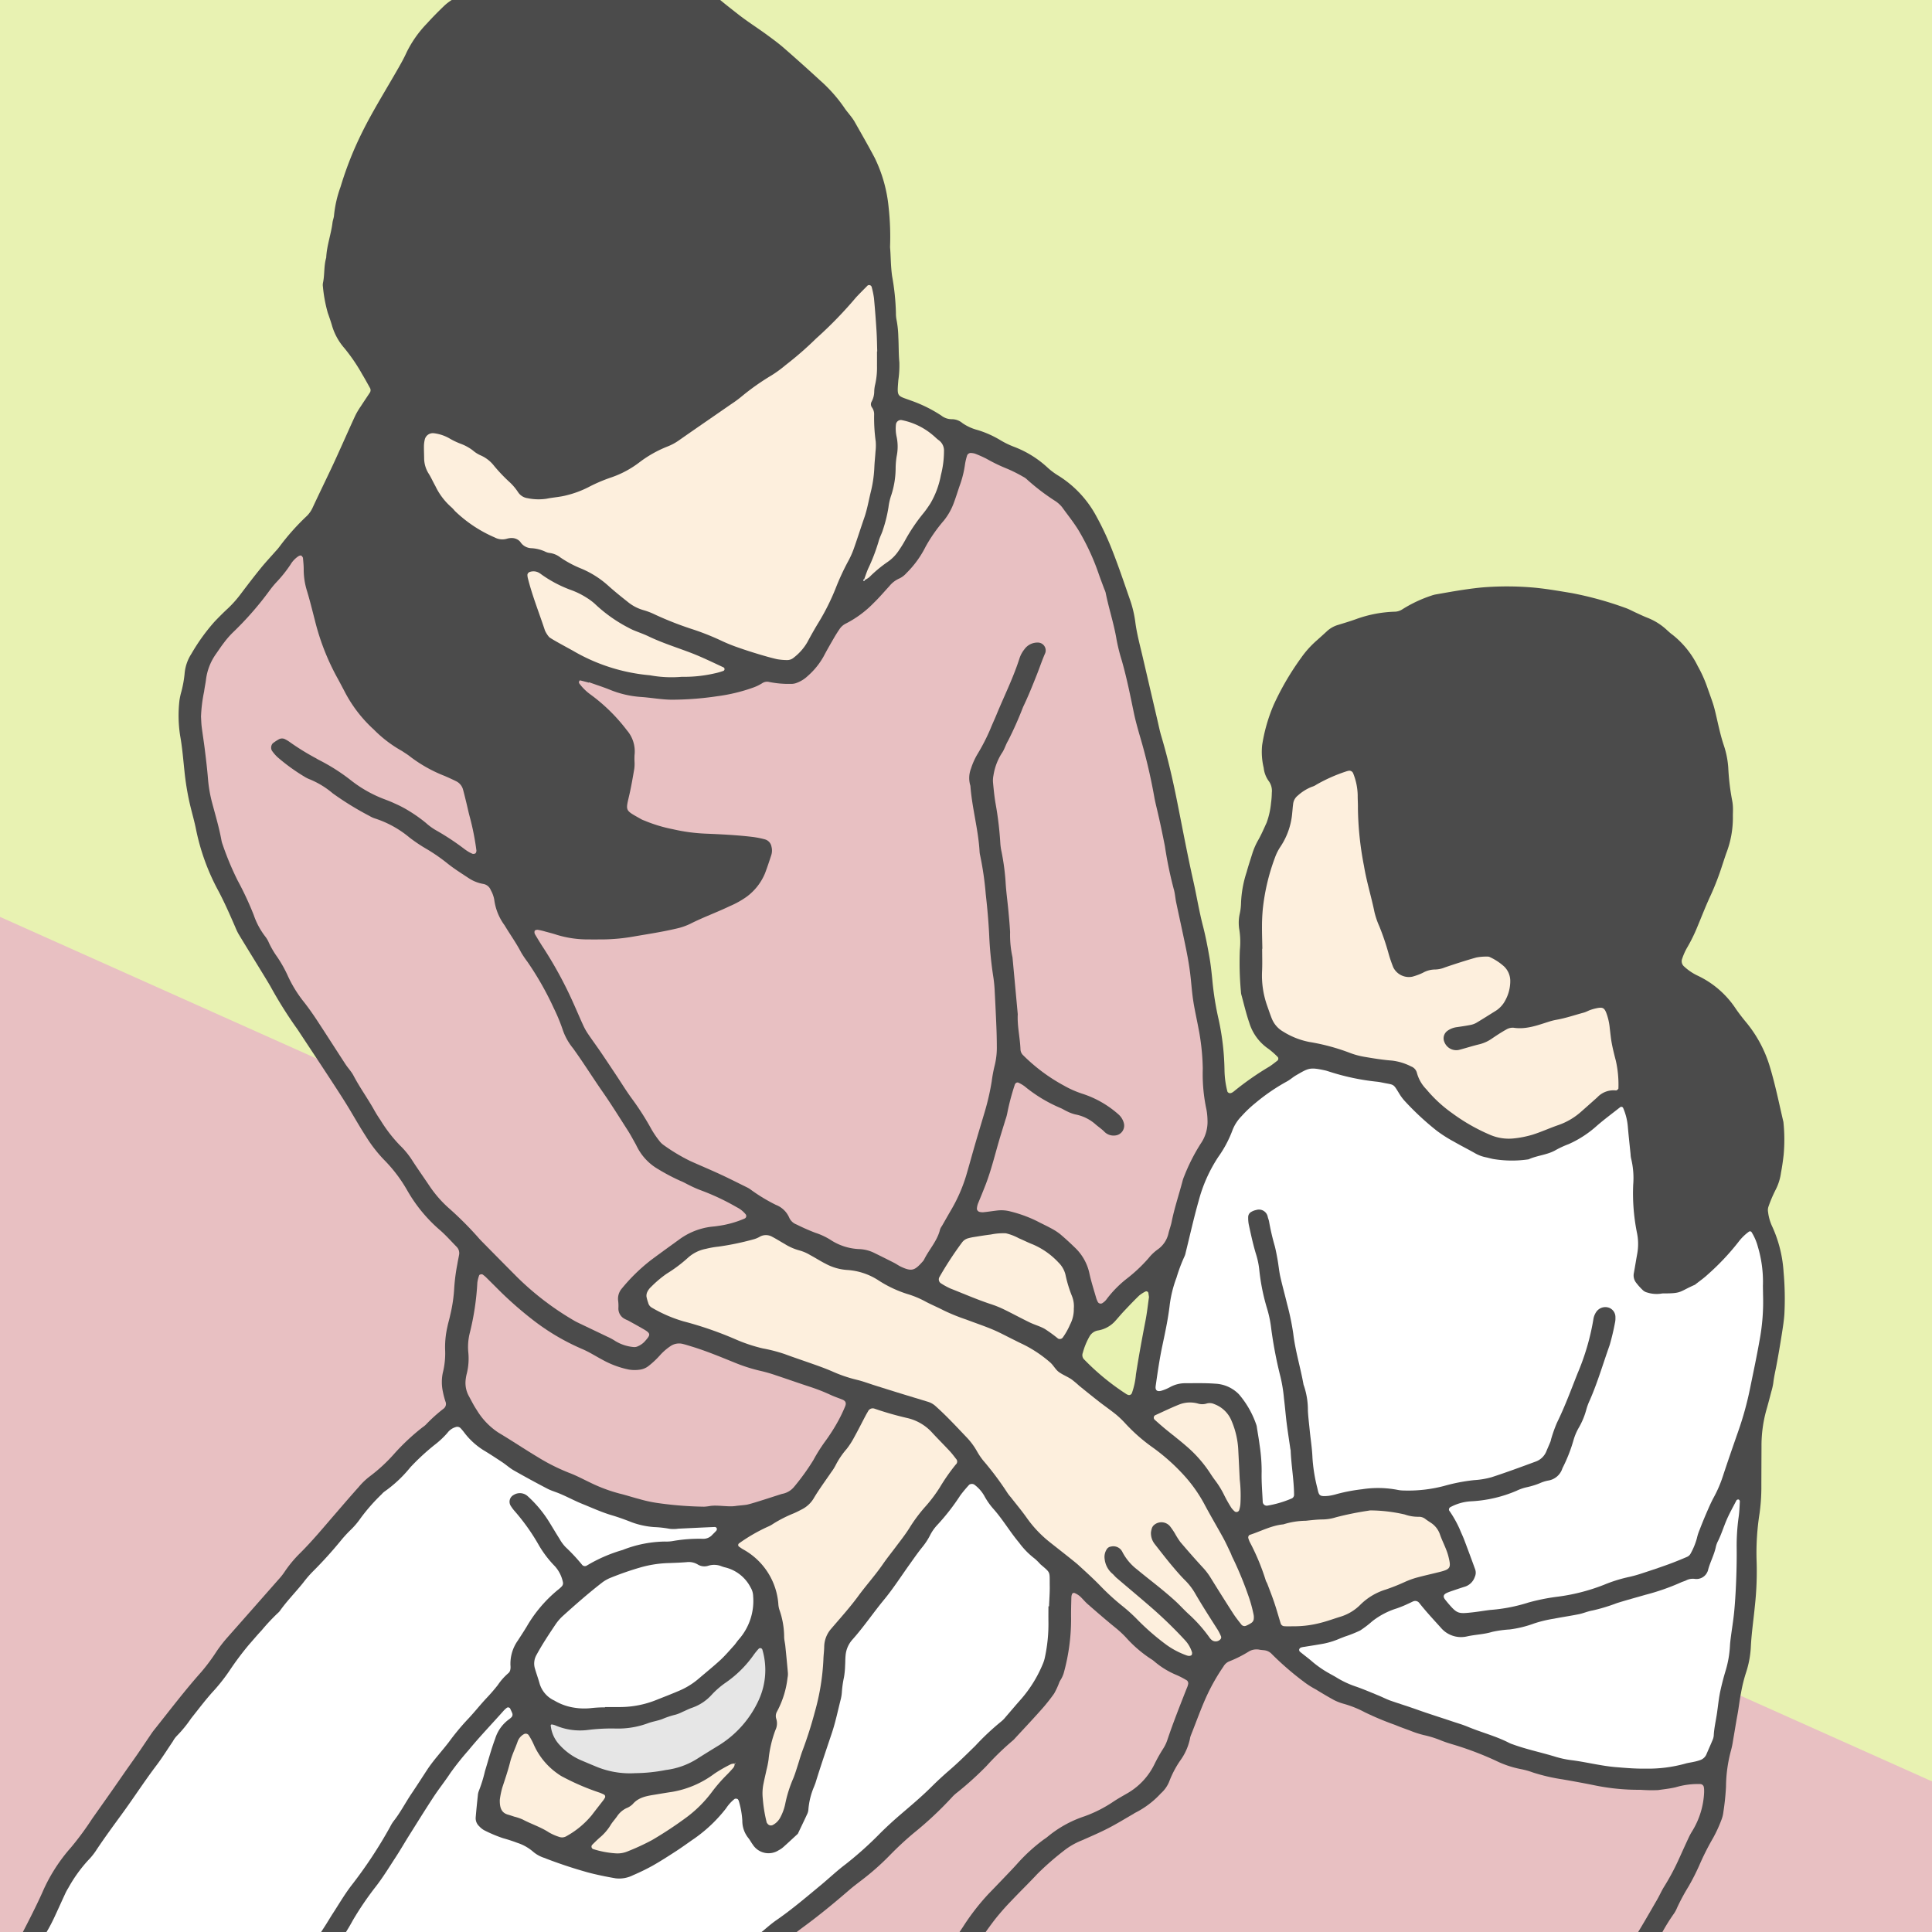 <svg xmlns="http://www.w3.org/2000/svg" xmlns:xlink="http://www.w3.org/1999/xlink" width="295" height="295" viewBox="0 0 295 295">
  <defs>
    <clipPath id="clip-path">
      <rect id="長方形_281" data-name="長方形 281" width="295" height="295" transform="translate(-1145 110)" fill="#8ebdd1"/>
    </clipPath>
  </defs>
  <g id="グループ化_1244" data-name="グループ化 1244" transform="translate(1145 -49)">
    <path id="パス_2966" data-name="パス 2966" d="M0,0H295V295H0Z" transform="translate(-1145 49)" fill="#e8f2b2"/>
    <path id="パス_1321" data-name="パス 1321" d="M200,295H45L177,0h23Z" transform="translate(-850 144) rotate(90)" fill="#e8c0c2"/>
    <g id="マスクグループ_34" data-name="マスクグループ 34" transform="translate(0 -61)" clip-path="url(#clip-path)">
      <g id="グループ化_858" data-name="グループ化 858" transform="translate(-1146.259 102.992)">
        <path id="パス_1280" data-name="パス 1280" d="M647.015,673.138a19.587,19.587,0,0,0-1.728-6.932,7.192,7.192,0,0,1-.64-2.231,1.648,1.648,0,0,1,.039-.752,20.025,20.025,0,0,1,1.136-2.676,8.026,8.026,0,0,0,.8-2.577c.169-.891.3-1.79.4-2.691a25.58,25.58,0,0,0-.032-5.043c-.664-2.833-1.236-5.686-2.082-8.479a19.327,19.327,0,0,0-3.646-6.789c-.536-.649-1.055-1.317-1.533-2.009a14.265,14.265,0,0,0-5.783-5.044,8.12,8.12,0,0,1-2.09-1.4,1.058,1.058,0,0,1-.318-1.228,9.385,9.385,0,0,1,.7-1.591,24.848,24.848,0,0,0,1.63-3.306c.675-1.612,1.3-3.248,2.044-4.826a41.991,41.991,0,0,0,1.738-4.529c.207-.612.4-1.231.616-1.839a15.039,15.039,0,0,0,1.009-5.5c-.013-.454.026-.907.011-1.361a6.575,6.575,0,0,0-.115-1.157,35.5,35.5,0,0,1-.6-5.01,13.561,13.561,0,0,0-.672-3.416c-.539-1.6-.867-3.249-1.254-4.887-.118-.5-.243-1-.4-1.492-.261-.8-.557-1.587-.834-2.383a19.993,19.993,0,0,0-1.5-3.366,13.925,13.925,0,0,0-3.865-4.793c-.421-.295-.782-.677-1.178-1.011a9.29,9.29,0,0,0-2.658-1.583c-.6-.233-1.183-.52-1.771-.787-.53-.24-1.042-.533-1.591-.718a52.842,52.842,0,0,0-8.228-2.266c-2.043-.335-4.086-.7-6.148-.863a46.844,46.844,0,0,0-6.99-.029c-1.16.084-2.317.243-3.467.413-1.346.2-2.684.447-4.024.68a4.076,4.076,0,0,0-.748.194,20.274,20.274,0,0,0-4.383,2.057,2.224,2.224,0,0,1-1.268.4,18.891,18.891,0,0,0-5.882,1.144c-.914.327-1.845.606-2.773.889a4.262,4.262,0,0,0-1.665.964c-.523.483-1.053.959-1.584,1.432a14.782,14.782,0,0,0-2.328,2.6,41.652,41.652,0,0,0-4.205,7.2,25.525,25.525,0,0,0-1.758,6.141,10.324,10.324,0,0,0,.236,3.468,4.2,4.2,0,0,0,.74,1.98,2.517,2.517,0,0,1,.5,1.822,12.336,12.336,0,0,1-.117,1.549,12.158,12.158,0,0,1-.674,3.024c-.407.879-.786,1.779-1.264,2.619a10.638,10.638,0,0,0-.931,2.127c-.287.928-.6,1.848-.854,2.785a17.093,17.093,0,0,0-.86,4.756,8.529,8.529,0,0,1-.222,1.73,6.351,6.351,0,0,0-.039,2.32,12.089,12.089,0,0,1,.081,3.1,47.673,47.673,0,0,0,.168,6.4,1.9,1.9,0,0,0,.049.386c.4,1.435.726,2.892,1.213,4.294a7.439,7.439,0,0,0,2.926,4.008,12.142,12.142,0,0,1,1.453,1.281.424.424,0,0,1-.061.52c-.413.313-.813.642-1.247.92a44.462,44.462,0,0,0-5.407,3.778,2.081,2.081,0,0,1-.324.214c-.053.031-.123.034-.18.06a.462.462,0,0,1-.484-.222,13.738,13.738,0,0,1-.449-3.258,38.985,38.985,0,0,0-.883-7.708,45.487,45.487,0,0,1-.961-5.935c-.121-1.223-.249-2.449-.462-3.659-.28-1.592-.582-3.186-.987-4.75-.586-2.257-.953-4.557-1.463-6.828-.907-4.04-1.668-8.113-2.48-12.175-.671-3.363-1.44-6.7-2.42-9.99-.241-.805-.4-1.633-.594-2.453q-1.125-4.821-2.247-9.643c-.411-1.762-.889-3.512-1.124-5.312a16.939,16.939,0,0,0-.805-3.394c-.854-2.444-1.672-4.9-2.618-7.312a43.822,43.822,0,0,0-2.524-5.443,16.443,16.443,0,0,0-5.757-6.175,10.49,10.49,0,0,1-1.707-1.273,15.682,15.682,0,0,0-5.085-3.152,13.083,13.083,0,0,1-2.093-1.012,15.349,15.349,0,0,0-3.538-1.571,7.222,7.222,0,0,1-2.278-1.051,2.483,2.483,0,0,0-1.613-.588,2.576,2.576,0,0,1-1.615-.564,21.044,21.044,0,0,0-4.5-2.237c-2.289-.847-2.26-.5-2.048-3.17a15.775,15.775,0,0,0,.154-2.712c-.126-1.294-.083-2.589-.157-3.88a15.523,15.523,0,0,0-.254-2.509,5.065,5.065,0,0,1-.113-1.158,36.017,36.017,0,0,0-.58-5.6c-.228-1.61-.2-3.222-.318-4.434a41.312,41.312,0,0,0-.209-6.021,21.971,21.971,0,0,0-2.134-7.623c-.995-1.889-2.065-3.737-3.117-5.6a9.1,9.1,0,0,0-.68-.945c-.274-.363-.577-.7-.825-1.082a22.758,22.758,0,0,0-3.729-4.207q-2.717-2.5-5.5-4.926c-.779-.68-1.617-1.3-2.449-1.911-1.508-1.118-3.105-2.109-4.584-3.274-1.069-.841-2.145-1.667-3.175-2.556a17.214,17.214,0,0,0-2.146-1.665,13.881,13.881,0,0,0-3.444-1.758,17.434,17.434,0,0,1-3.4-1.409,16.365,16.365,0,0,0-4.955-1.636A9.109,9.109,0,0,0,467.34,472c-1.22.173-2.428.392-3.633.633-2.6.523-5.208,1.027-7.808,1.558a22.754,22.754,0,0,0-3.933,1.059,15.425,15.425,0,0,1-2.227.677,9.733,9.733,0,0,0-2.689,1.079c-1.064.614-2.159,1.173-3.216,1.8a7.523,7.523,0,0,0-1.385,1.048c-.884.854-1.753,1.729-2.576,2.641a17.288,17.288,0,0,0-3.118,4.429c-.423.943-.941,1.845-1.456,2.744-1.322,2.3-2.7,4.571-3.985,6.894-.875,1.584-1.691,3.209-2.422,4.865a52.619,52.619,0,0,0-2.21,6.01,17.789,17.789,0,0,0-1,4.34c-.018.382-.19.755-.235,1.139-.22,1.8-.881,3.52-.959,5.344-.377,1.255-.22,2.579-.494,3.849a1.662,1.662,0,0,0-.008.58,21.842,21.842,0,0,0,.743,4c.215.611.431,1.221.614,1.842a9.12,9.12,0,0,0,1.928,3.552A27.359,27.359,0,0,1,430,536.094c.4.661.773,1.346,1.15,2.025a.68.68,0,0,1,.01.734c-.46.7-.936,1.4-1.393,2.106a11.718,11.718,0,0,0-.8,1.33c-.685,1.464-1.335,2.945-2,4.419-.533,1.178-1.059,2.36-1.61,3.53-.967,2.049-1.96,4.085-2.917,6.136a4.327,4.327,0,0,1-.857,1.275,35.921,35.921,0,0,0-4.26,4.776,6.414,6.414,0,0,1-.5.591c-.769.875-1.57,1.725-2.305,2.629-1.021,1.255-2.005,2.542-2.981,3.833a17.386,17.386,0,0,1-2.051,2.33c-.713.658-1.4,1.348-2.069,2.051a29.841,29.841,0,0,0-3.51,4.879,6.567,6.567,0,0,0-1.046,3.092,17.269,17.269,0,0,1-.484,2.673,10.608,10.608,0,0,0-.293,1.325,20.053,20.053,0,0,0,.1,5.422c.327,1.787.463,3.595.658,5.4a40.92,40.92,0,0,0,.813,4.978c.322,1.387.734,2.754,1,4.15a33.74,33.74,0,0,0,3.415,9.255c.936,1.78,1.737,3.616,2.537,5.454a8.792,8.792,0,0,0,.5,1.05c1,1.662,2.025,3.314,3.039,4.971.608.995,1.223,1.983,1.811,2.989a65.475,65.475,0,0,0,3.9,6.25c.232.311.441.638.654.964,1.568,2.375,3.143,4.745,4.7,7.129,1.025,1.573,2.057,3.144,3.016,4.758.76,1.278,1.5,2.564,2.31,3.815a21.526,21.526,0,0,0,2.717,3.53,22.338,22.338,0,0,1,3.632,4.782,23.034,23.034,0,0,0,5.056,6.094c.873.768,1.644,1.649,2.462,2.478a1.371,1.371,0,0,1,.366,1.254c-.076.445-.183.888-.249,1.335a29.024,29.024,0,0,0-.484,3.653,22.939,22.939,0,0,1-.622,4.213c-.117.57-.295,1.129-.411,1.7a14.034,14.034,0,0,0-.363,3.468,12.341,12.341,0,0,1-.36,3.656,6.979,6.979,0,0,0,.031,2.885,11.65,11.65,0,0,0,.4,1.5.9.9,0,0,1-.3,1.043,23.811,23.811,0,0,0-2.734,2.469,3.324,3.324,0,0,1-.458.36,33.531,33.531,0,0,0-4.26,3.964,24.856,24.856,0,0,1-3.838,3.561,10.5,10.5,0,0,0-1.675,1.613c-1.21,1.348-2.388,2.726-3.577,4.1-1.738,2.005-3.428,4.055-5.308,5.935a18.513,18.513,0,0,0-2.48,2.986,9.3,9.3,0,0,1-.844,1.061q-3.915,4.449-7.839,8.888a20.962,20.962,0,0,0-1.664,2.148,29.345,29.345,0,0,1-2.315,3.115c-2.546,2.853-4.847,5.9-7.233,8.887-.241.3-.455.63-.674.951-.617.909-1.225,1.826-1.85,2.73s-1.27,1.8-1.9,2.7c-.7,1.008-1.4,2.022-2.106,3.028q-1.451,2.065-2.911,4.126a45.524,45.524,0,0,1-3.224,4.375,25.766,25.766,0,0,0-4.364,6.847c-.607,1.359-1.268,2.7-1.937,4.024-.756,1.5-1.544,2.992-2.329,4.481a27.623,27.623,0,0,0-1.884,4.882c-.47,1.544-.765,3.138-1.345,4.651a3.78,3.78,0,0,0-.211,1.142,16.176,16.176,0,0,0,.35,4.638,80.373,80.373,0,0,1,1.473,8.216,7.25,7.25,0,0,0,.292,1.325,22.574,22.574,0,0,1,.8,4.388c.2,1.605.358,3.217.552,4.824a8.653,8.653,0,0,0,.245,1.139c.256,1,.505,2.009.791,3a29.924,29.924,0,0,1,1.218,6.471,4.775,4.775,0,0,0,.118.768q.578,2.554,1.168,5.106c.16.693.358,1.379.509,2.075a44.156,44.156,0,0,0,1.445,5.634,1.977,1.977,0,0,1,.131.565,21.154,21.154,0,0,0,.593,3.243A21.911,21.911,0,0,0,385.4,845.2a3.465,3.465,0,0,1,.382.886,35.717,35.717,0,0,0,2.153,5.4,8.259,8.259,0,0,0,2.171,3.177,2.1,2.1,0,0,1,.68,1.348c.272,1.594.582,3.182.85,4.776a44.4,44.4,0,0,1,.491,5.213,28.946,28.946,0,0,0,.463,4.242c.381,1.9.716,3.813,1.249,5.686a3.1,3.1,0,0,1,.008,2.456c-.11.2-.032.507-.058.761a4.631,4.631,0,0,1-.135.951,27.324,27.324,0,0,0-1.053,5.718c-.125,1.288-.335,2.569-.544,3.846-.259,1.6-.586,3.185-.829,4.784-.224,1.474-.491,2.935-.786,4.4a45.414,45.414,0,0,0-.909,6.337,6.45,6.45,0,0,1-.076.773,34.192,34.192,0,0,0-.6,6.755c.042,2.13.249,4.262.488,6.381.094.833.224,1.664.319,2.5.274,2.378.58,4.753.886,7.128a6.343,6.343,0,0,0,.259,1.135,19.5,19.5,0,0,1,.98,2.935,1.343,1.343,0,0,0,1.034,1.063c.436.115.867.264,1.309.34.891.152,1.8.206,2.683.41a12.144,12.144,0,0,0,4.243.181c.962-.118,1.915-.316,2.866-.5a8.931,8.931,0,0,0,4.539-2.017c.189-.175.441-.283.625-.462a9.214,9.214,0,0,0,1.336-1.4,20.774,20.774,0,0,0,2.968-6.081c.45-1.69.889-3.381,1.366-5.062a15.809,15.809,0,0,1,.68-2.019,43.482,43.482,0,0,0,1.673-5.168,7.387,7.387,0,0,0,.157-3.463c-.339-1.847-.7-3.687-1.04-5.532-.1-.572-.151-1.155-.209-1.733s-.074-1.165-.151-1.743a4.689,4.689,0,0,1,.2-2.485,2.884,2.884,0,0,0,.136-.763,1.383,1.383,0,0,0-.5-1.383,1.367,1.367,0,0,1-.607-.957,32.778,32.778,0,0,1-.316-3.669,47.81,47.81,0,0,0-.2-5.82,75.581,75.581,0,0,1-.329-7.565,33.834,33.834,0,0,0-.517-5.607c-.173-.965-.172-1.929-.293-2.89s-.311-1.92-.345-2.882c-.1-2.655-.5-5.289-.471-7.949a4.281,4.281,0,0,0-.092-.771,30.757,30.757,0,0,1-.233-5.815,1.032,1.032,0,0,1,.609-.917c.565-.314,1.14-.611,1.707-.92a24.569,24.569,0,0,0,2.687-1.915,3.035,3.035,0,0,1,.667-.374c.073-.029.292.084.3.151a26.335,26.335,0,0,0,1.061,4.128c.316,1.053.758,2.073,1.006,3.139a18.368,18.368,0,0,0,1.848,4.68,5.769,5.769,0,0,1,.4.884,14.81,14.81,0,0,0,1.226,2.418,38.245,38.245,0,0,1,2.582,5.206c.322.846.687,1.677,1.038,2.511a2.469,2.469,0,0,0,.269.515,7.586,7.586,0,0,0,3.309,2.9,1.241,1.241,0,0,1,.818,1c.1.507.152,1.025.2,1.539a34.38,34.38,0,0,0,1.024,6.122,10.093,10.093,0,0,1,.318,1.717,58.317,58.317,0,0,1,.648,5.981,2.582,2.582,0,0,0,.065.578c.465,2.122.076,4.262.149,6.392a14.287,14.287,0,0,0-.283,3.668,12.954,12.954,0,0,1-.742,4.191c-.972,2.61-1.741,5.284-2.5,7.962a45.38,45.38,0,0,1-1.743,4.934,74.345,74.345,0,0,0-3.371,9.091,10.011,10.011,0,0,1-.458,1.278c-1.727,4.119-3.355,8.276-4.957,12.444-.279.724-.64,1.417-.931,2.137a1.982,1.982,0,0,0,.4,2.171,5.944,5.944,0,0,0,1.643,1.351,7.589,7.589,0,0,1,1.187.659,18.63,18.63,0,0,0,3.376,1.9,9.3,9.3,0,0,0,4.327.932,17.2,17.2,0,0,0,5.317-1.038c1.283-.442,2.546-.948,3.81-1.447a12.99,12.99,0,0,0,1.4-.662,20.686,20.686,0,0,0,4.7-3.719c.731-.734,1.451-1.481,2.211-2.184a22.933,22.933,0,0,0,3.1-3.465,15.488,15.488,0,0,0,1.839-2.717,6.52,6.52,0,0,1,.651-.961,6.913,6.913,0,0,0,.416-.651c.423-.8.86-1.6,1.244-2.415a10.386,10.386,0,0,0,1.319-5.6,11.977,11.977,0,0,1,.063-1.939c.076-1.358.2-2.712.235-4.071a35.489,35.489,0,0,1,.361-5.226,10.068,10.068,0,0,0,.06-1.55c.01-.452-.008-.906.008-1.357.1-2.587.259-5.172.165-7.763s.086-5.173-.014-7.764c-.075-1.939-.131-3.883-.155-5.824a25.771,25.771,0,0,0-.386-4.05,23.61,23.61,0,0,1-.389-2.879,5.379,5.379,0,0,0-.181-.953c-.238-1.009-.457-2.022-.732-3.021a35.12,35.12,0,0,1-.957-4.952,63.91,63.91,0,0,0-1.328-7.845c-.049-.188-.1-.377-.131-.567a1.135,1.135,0,0,1,.342-1.059,11.669,11.669,0,0,0,1.089-1.106,23.654,23.654,0,0,0,3.216-4.361,8.294,8.294,0,0,1,.773-1.113,13.862,13.862,0,0,0,2.054-4.162,5.967,5.967,0,0,0,.251-1.719c-.031-1.3-.052-2.59-.092-3.884-.021-.713-.042-1.427-.122-2.133-.347-3.086-.779-6.161-1-9.258a5.334,5.334,0,0,0-.089-.773,26.243,26.243,0,0,1-.433-4.63,27.73,27.73,0,0,0-.369-4.058c-.279-1.4-.436-2.815-.6-4.225-.241-2.122-.365-4.257-.539-6.387-.037-.452-.063-.906-.13-1.353a38.4,38.4,0,0,1-.238-6.4,3.008,3.008,0,0,1,.969-2.239,8.185,8.185,0,0,1,1.638-1.351,10.651,10.651,0,0,0,2.425-1.92c1-1.011,2-2.028,3.057-2.977q2.525-2.269,5.13-4.447c1.288-1.082,2.589-2.148,3.786-3.331a47.846,47.846,0,0,1,3.684-3.159c1.311-1.056,2.663-2.075,3.875-3.237a51.192,51.192,0,0,1,6.428-5.313c1.011-.695,2.038-1.369,3.033-2.088.944-.68,1.9-1.361,2.773-2.124,1.173-1.017,2.367-2,3.62-2.917,2.4-1.759,4.7-3.65,6.953-5.6.585-.509,1.205-.978,1.821-1.451a39.12,39.12,0,0,0,4.372-3.842,49.317,49.317,0,0,1,3.69-3.434,54.689,54.689,0,0,0,5.815-5.432,5.808,5.808,0,0,1,.854-.79,49.272,49.272,0,0,0,4.463-4.037,42.831,42.831,0,0,1,4.043-3.91,2.1,2.1,0,0,0,.274-.275c1.317-1.429,2.652-2.841,3.943-4.293a27.858,27.858,0,0,0,2.064-2.574,11.627,11.627,0,0,0,.81-1.756c.109-.235.264-.445.377-.679a4.192,4.192,0,0,0,.288-.716,30.815,30.815,0,0,0,1.119-8.44c-.015-1.035.018-2.072.044-3.107a1.38,1.38,0,0,1,.131-.56.352.352,0,0,1,.327-.115,3.259,3.259,0,0,1,.821.486c.433.389.792.855,1.23,1.236,1.413,1.231,2.827,2.464,4.285,3.641a15.578,15.578,0,0,1,1.558,1.453,19.211,19.211,0,0,0,3.823,3.282,3.348,3.348,0,0,1,.471.34,12.694,12.694,0,0,0,3.465,2.117,13.669,13.669,0,0,1,1.545.812.618.618,0,0,1,.185.507,2.924,2.924,0,0,1-.243.732c-1.017,2.59-2.046,5.176-2.934,7.815a5.869,5.869,0,0,1-.667,1.393,24.148,24.148,0,0,0-1.325,2.367,10.32,10.32,0,0,1-4.027,4.354c-.784.457-1.583.893-2.331,1.4a19.9,19.9,0,0,1-4.325,2.176,17.38,17.38,0,0,0-5.581,3.084c-.241.212-.527.377-.782.573a26.469,26.469,0,0,0-3.731,3.4c-.816.92-1.68,1.8-2.527,2.691-.671.7-1.343,1.4-2.025,2.1a34.927,34.927,0,0,0-3.915,5.066c-1.555,2.307-3.013,4.68-4.518,7.021a4.389,4.389,0,0,1-.569.776,7.519,7.519,0,0,0-1.5,2.253c-.518,1.114-1,2.248-1.529,3.358a8.416,8.416,0,0,0-.663,2.82,2.489,2.489,0,0,0,1.05,2.376,10.053,10.053,0,0,0,3.1,1.563,26.872,26.872,0,0,0,5.47,1.238,2.7,2.7,0,0,1,.56.149c.447.131.685.473.551.867-.481,1.408-.883,2.853-1.5,4.2a85.69,85.69,0,0,1-4.207,8.531,4.765,4.765,0,0,0-.334.7c-.933,2.344-2,4.633-2.811,7.029-.2.611-.544,1.173-.792,1.771-.619,1.5-1.315,2.966-1.806,4.5-.828,2.592-1.793,5.13-2.725,7.683a48.836,48.836,0,0,0-2.537,7.939c-.872,2.585-1.218,5.294-1.884,7.926-.222.875-.29,1.788-.46,2.676a40.027,40.027,0,0,1-1.263,5.879,4.226,4.226,0,0,0-.17.757,10.884,10.884,0,0,1-1,3.122,23.107,23.107,0,0,0-1.022,2.72c-.3.855-.484,1.757-.86,2.577a52.006,52.006,0,0,0-2.906,9.647q-.838,3.484-1.588,6.993a38.068,38.068,0,0,0-.846,4.776c-.037.449-.149.891-.214,1.338-.177,1.217-.356,2.432-.51,3.65a4.316,4.316,0,0,0,.018.969c.081.769.18,1.537.277,2.3.042.322.081.645.147.961a2.262,2.262,0,0,0,1.132,1.5,3.992,3.992,0,0,0,1.463.5,22.166,22.166,0,0,0,4.424.538c.643-.026,1.293.052,1.939.076a.788.788,0,0,1,.65.356,3.361,3.361,0,0,1,.3.5,7.275,7.275,0,0,0,2.145,2.461,36.846,36.846,0,0,0,5.553,3.552,4.023,4.023,0,0,0,3.339.629,1.708,1.708,0,0,1,.765-.016,4.114,4.114,0,0,0,1.153-.047c1.8-.229,3.543-.748,5.305-1.154a17.368,17.368,0,0,0,5.707-2.375c1.187-.784,2.4-1.528,3.607-2.286A11.392,11.392,0,0,0,535.6,895.1a14.094,14.094,0,0,1,1.991-2.377,17.685,17.685,0,0,0,2.247-2.663,8.792,8.792,0,0,1,1.853-1.963,7.3,7.3,0,0,0,2.32-2.569,5.307,5.307,0,0,1,1.309-1.672,11.88,11.88,0,0,0,1.868-2.219,10.6,10.6,0,0,1,2.14-2.495,4.349,4.349,0,0,0,.766-.87c.7-.927,1.382-1.874,2.1-2.793.755-.972,1.547-1.915,2.313-2.875.687-.86,1.325-1.759,2.054-2.581A16.371,16.371,0,0,0,558,868.2c1.034-1.571,2.253-3,3.4-4.484.672-.868,1.281-1.788,1.884-2.708.779-1.192,1.5-2.427,2.291-3.609s1.626-2.331,2.477-3.468a55.281,55.281,0,0,0,4.788-6.567.678.678,0,0,1,.12-.152,8.529,8.529,0,0,0,1.848-2.94,6.646,6.646,0,0,1,.552-1.024,45.563,45.563,0,0,1,2.681-4.045c.559-.708,1.011-1.5,1.531-2.244.964-1.379,1.728-2.883,2.717-4.247,1.518-2.1,3.008-4.214,4.361-6.425.373-.606.794-1.183,1.215-1.756a20.822,20.822,0,0,0,2.2-3.65,13.123,13.123,0,0,1,.9-1.494.6.6,0,0,1,.666-.277c.311.086.62.181.931.272a19.853,19.853,0,0,0,5.163.831c1.552.034,3.1.052,4.652.19a17.425,17.425,0,0,0,2.519.021c1.226-.071,2.448-.214,3.671-.327a15.191,15.191,0,0,1,4.166-.846,6.429,6.429,0,0,0,.951-.2,1.715,1.715,0,0,0,.546-.191,3.463,3.463,0,0,0,1.75-2.443c.189-1.476.4-2.953.512-4.435.16-2.2.29-4.4.334-6.6a35.07,35.07,0,0,1,.622-7.338,9.5,9.5,0,0,0,.1-.966,11.121,11.121,0,0,1,1.1-3.9c.3-.572.522-1.186.784-1.777.526-1.179,1.046-2.362,1.588-3.535.758-1.646,1.568-3.269,2.294-4.93a25.915,25.915,0,0,1,2.47-4.609c.938-1.328,1.737-2.731,2.573-4.116a30.025,30.025,0,0,1,1.824-2.971,4.7,4.7,0,0,0,.569-1.016,30.938,30.938,0,0,1,1.746-3.245c.586-1.009,1.108-2.046,1.592-3.109a40.4,40.4,0,0,1,2.177-4.333,20.629,20.629,0,0,0,1.288-2.82,4.668,4.668,0,0,0,.271-1.129,37.614,37.614,0,0,0,.4-3.862,21.829,21.829,0,0,1,.77-5.561,12.29,12.29,0,0,0,.308-1.516c.178-1.019.345-2.039.518-3.06.076-.445.167-.889.24-1.336.156-.957.269-1.923.463-2.872a22.439,22.439,0,0,1,.734-3,15.051,15.051,0,0,0,.769-4.189c.11-2.007.407-3.992.6-5.987a48.732,48.732,0,0,0,.263-7.176,38.678,38.678,0,0,1,.449-6.97,29.188,29.188,0,0,0,.285-3.867c0-2.138.013-4.275.021-6.413a20.231,20.231,0,0,1,.742-5.561c.269-.933.514-1.874.758-2.814a9.412,9.412,0,0,0,.3-1.322c.1-.9.311-1.783.481-2.673.3-1.589.569-3.186.821-4.785.16-1.022.324-2.049.394-3.079A45.184,45.184,0,0,0,647.015,673.138Zm-97.43,7.437c-.531,2.728-1.032,5.461-1.46,8.206a11.55,11.55,0,0,1-.611,2.837.463.463,0,0,1-.622.272c-.057-.031-.123-.044-.177-.076a36.7,36.7,0,0,1-6.447-5.27.937.937,0,0,1-.259-1.051,10.442,10.442,0,0,1,1.021-2.5,1.841,1.841,0,0,1,1.361-.936,4.535,4.535,0,0,0,2.645-1.516c.431-.481.842-.98,1.286-1.448.755-.8,1.511-1.6,2.3-2.359a5.267,5.267,0,0,1,.972-.622.323.323,0,0,1,.436.243c.015.128.037.254.089.607C549.966,678.018,549.831,679.308,549.585,680.575Z" transform="translate(-373.419 -471.908)" fill="#4b4b4b"/>
        <path id="パス_1281" data-name="パス 1281" d="M432.9,553.941c1.037.368,2.085.706,3.107,1.11a15.3,15.3,0,0,0,4.7,1.128c1.613.1,3.207.415,4.832.428a47.6,47.6,0,0,0,6.956-.533,26.2,26.2,0,0,0,5.628-1.374,7.064,7.064,0,0,0,1.209-.6,1.335,1.335,0,0,1,1.118-.193,15.031,15.031,0,0,0,3.276.284,2.24,2.24,0,0,0,.938-.173,4.857,4.857,0,0,0,1.634-1.029,11.268,11.268,0,0,0,2.433-3c.51-.975,1.064-1.928,1.615-2.88.258-.447.539-.881.829-1.309a2.5,2.5,0,0,1,1.025-.859,16.255,16.255,0,0,0,4.181-3.115c.837-.81,1.592-1.7,2.383-2.56a4.053,4.053,0,0,1,1.523-1.169,3.285,3.285,0,0,0,1.074-.812,15.244,15.244,0,0,0,2.951-4.068,23.792,23.792,0,0,1,2.778-3.969,9.544,9.544,0,0,0,1.515-2.689c.319-.847.582-1.715.876-2.573a15.692,15.692,0,0,0,.844-3.385,9.253,9.253,0,0,1,.321-1.319.621.621,0,0,1,.628-.345,2.723,2.723,0,0,1,.57.1,18.174,18.174,0,0,1,1.769.789,25.377,25.377,0,0,0,3.143,1.515,21.766,21.766,0,0,1,2.427,1.218,2.4,2.4,0,0,1,.632.449,33.153,33.153,0,0,0,4.315,3.282,4.618,4.618,0,0,1,1,.906c.831,1.155,1.725,2.258,2.48,3.475a35.473,35.473,0,0,1,3.165,6.855c.261.731.536,1.458.807,2.185a3.818,3.818,0,0,1,.206.544c.478,2.41,1.27,4.746,1.67,7.179a28.493,28.493,0,0,0,.8,3.2c.748,2.615,1.281,5.279,1.832,7.939.236,1.144.549,2.263.868,3.384a85.689,85.689,0,0,1,2.248,9.438c.107.637.264,1.267.413,1.9.452,1.887.847,3.783,1.22,5.688a60.252,60.252,0,0,0,1.327,6.457c.211.674.245,1.4.39,2.1.48,2.279.988,4.553,1.456,6.838.246,1.2.47,2.412.633,3.629.2,1.476.284,2.966.5,4.439.209,1.408.53,2.8.794,4.2a35.241,35.241,0,0,1,.68,6.169c0,.065.006.13,0,.194a25.825,25.825,0,0,0,.561,6.174,9.438,9.438,0,0,1,.159,1.541,5.849,5.849,0,0,1-1.035,3.671,28.75,28.75,0,0,0-2.537,5.017,4.87,4.87,0,0,0-.248.732c-.544,2.065-1.233,4.092-1.651,6.191-.113.569-.327,1.118-.468,1.683a4.1,4.1,0,0,1-1.662,2.53,7.033,7.033,0,0,0-1.4,1.336,23.434,23.434,0,0,1-3.392,3.182,16.871,16.871,0,0,0-3.1,3.2,2.461,2.461,0,0,1-.577.491.5.5,0,0,1-.671-.183,4.467,4.467,0,0,1-.227-.53c-.356-1.244-.758-2.478-1.04-3.739a7.613,7.613,0,0,0-2.07-3.88c-.786-.771-1.594-1.521-2.436-2.229a8.915,8.915,0,0,0-1.474-.931c-.68-.373-1.391-.692-2.077-1.058a20.049,20.049,0,0,0-4.006-1.455,5.378,5.378,0,0,0-2.12-.139c-.643.073-1.283.18-1.926.243a1.815,1.815,0,0,1-.76-.065.572.572,0,0,1-.332-.413,2.618,2.618,0,0,1,.206-.933q.561-1.341,1.094-2.7c.917-2.36,1.49-4.821,2.213-7.238.277-.93.572-1.853.852-2.783a6.6,6.6,0,0,0,.3-1.123,36.041,36.041,0,0,1,1.094-4.121.642.642,0,0,1,.19-.331.406.406,0,0,1,.335-.091,5.3,5.3,0,0,1,1,.578,22.019,22.019,0,0,0,5.459,3.306c.36.146.684.371,1.04.526a5.87,5.87,0,0,0,1.268.468,6.449,6.449,0,0,1,3.092,1.534c.441.379.933.7,1.338,1.119a1.96,1.96,0,0,0,1.589.561,1.512,1.512,0,0,0,1.367-1.907,2.7,2.7,0,0,0-.8-1.3,15.449,15.449,0,0,0-5.514-3.164,15.044,15.044,0,0,1-2.835-1.252A26.916,26.916,0,0,1,499.2,610.9a1.306,1.306,0,0,1-.413-.852c-.06-1.811-.512-3.591-.416-5.414q-.4-4.352-.805-8.7a15.878,15.878,0,0,1-.366-3.854c-.06-1.1-.162-2.2-.264-3.29-.139-1.482-.35-2.96-.429-4.443a35.5,35.5,0,0,0-.63-4.609,8.442,8.442,0,0,1-.165-1.152,51.593,51.593,0,0,0-.737-6.167c-.175-1.021-.275-2.054-.374-3.086a3.884,3.884,0,0,1,.057-1.153,8.84,8.84,0,0,1,1.285-3.418c.407-.57.583-1.3.954-1.9a54.61,54.61,0,0,0,2.279-5.127c.784-1.63,1.461-3.314,2.127-5,.429-1.081.789-2.187,1.264-3.253a1.2,1.2,0,0,0-1.157-1.6,2.442,2.442,0,0,0-2.009,1.008,4.484,4.484,0,0,0-.748,1.348c-.941,2.972-2.334,5.756-3.518,8.626-.319.778-.68,1.539-.99,2.32a31.218,31.218,0,0,1-1.861,3.625,10.448,10.448,0,0,0-1.046,2.287,4.024,4.024,0,0,0-.1,2.657c.245,3.363,1.2,6.627,1.4,10a3.241,3.241,0,0,0,.078.577,47.357,47.357,0,0,1,.865,5.955c.241,2.119.431,4.247.533,6.378a57.8,57.8,0,0,0,.638,6.366,20.809,20.809,0,0,1,.2,2.129q.146,2.716.256,5.435.061,1.456.065,2.914a11.3,11.3,0,0,1-.358,3.076,21.663,21.663,0,0,0-.421,2.291,37.463,37.463,0,0,1-1.03,4.539c-.476,1.613-.969,3.224-1.439,4.839-.488,1.677-.944,3.365-1.438,5.04a24.284,24.284,0,0,1-2.346,5.315c-.455.782-.9,1.571-1.351,2.359a2.061,2.061,0,0,0-.279.509c-.41,1.751-1.667,3.05-2.438,4.607a1.442,1.442,0,0,1-.225.316c-1.186,1.331-1.625,1.592-3.35.769-.35-.167-.664-.4-1.011-.578q-1.558-.792-3.126-1.558a5.661,5.661,0,0,0-2.255-.539,8.62,8.62,0,0,1-4.372-1.438,10.474,10.474,0,0,0-2.282-1.055,30.716,30.716,0,0,1-2.841-1.254,1.973,1.973,0,0,1-1.124-1.024,3.641,3.641,0,0,0-2.041-1.976,25.978,25.978,0,0,1-3.817-2.307,3.663,3.663,0,0,0-.491-.313c-1.392-.688-2.777-1.391-4.184-2.044-1.528-.708-3.084-1.353-4.617-2.048a27.706,27.706,0,0,1-3.995-2.394,2.912,2.912,0,0,1-.7-.669,14.844,14.844,0,0,1-1.2-1.766,41.639,41.639,0,0,0-3.031-4.737c-.839-1.149-1.581-2.367-2.371-3.552s-1.573-2.372-2.375-3.546c-.658-.962-1.353-1.9-2-2.866a9.55,9.55,0,0,1-.732-1.367c-.486-1.059-.935-2.135-1.416-3.195a61.514,61.514,0,0,0-4.524-8.356c-.463-.7-.9-1.421-1.328-2.148a.653.653,0,0,1-.052-.544c.062-.112.332-.172.494-.149a9.788,9.788,0,0,1,1.132.269c.562.152,1.129.288,1.68.475a16.208,16.208,0,0,0,4.978.722c.711.011,1.424,0,2.137,0a28.553,28.553,0,0,0,4.636-.434c2.166-.373,4.341-.7,6.483-1.2a9.767,9.767,0,0,0,2.2-.745c1.967-1,4.042-1.741,6.026-2.694a13.771,13.771,0,0,0,2.535-1.4,8.491,8.491,0,0,0,2.861-3.616c.345-.907.648-1.83.949-2.752a2.333,2.333,0,0,0,.037-1.341,1.394,1.394,0,0,0-.995-1.094,13.614,13.614,0,0,0-1.9-.376c-2.381-.285-4.775-.4-7.17-.5a27.009,27.009,0,0,1-4.991-.677,22.351,22.351,0,0,1-4.09-1.212c-.235-.105-.489-.177-.713-.3-2.569-1.458-2.427-1.175-1.811-3.868.287-1.26.5-2.538.721-3.812a6.145,6.145,0,0,0,.049-.962,10.283,10.283,0,0,1-.006-1.16,4.918,4.918,0,0,0-1.158-3.782,26.905,26.905,0,0,0-5.516-5.436,7.778,7.778,0,0,1-1.79-1.766c-.052-.071-.006-.228.023-.337a.181.181,0,0,1,.159-.083c.441.107.878.225,1.315.339Z" transform="translate(-341.708 -442.76)" fill="#e8c0c2"/>
        <path id="パス_1282" data-name="パス 1282" d="M519.88,634.8c0,.776-.01,1.552,0,2.328a24.127,24.127,0,0,1-.528,5.4,4.951,4.951,0,0,1-.272.927,19.558,19.558,0,0,1-3.318,5.445c-.82.917-1.607,1.863-2.414,2.789a4.44,4.44,0,0,1-.679.692,38.92,38.92,0,0,0-3.961,3.718c-1.252,1.22-2.488,2.453-3.81,3.6-.979.847-1.937,1.72-2.854,2.634-1.516,1.511-3.152,2.883-4.774,4.273-1.034.884-2.027,1.8-3,2.755a54.814,54.814,0,0,1-5.338,4.8c-1.344,1.008-2.566,2.179-3.863,3.251-2.195,1.816-4.361,3.668-6.708,5.289-.638.441-1.234.946-1.826,1.448a33.947,33.947,0,0,1-3.109,2.326c-1.4.935-2.8,1.868-4.15,2.869a42.625,42.625,0,0,0-4.533,3.959,28.2,28.2,0,0,1-2.788,2.41c-1.186.9-2.329,1.858-3.455,2.833-1.173,1.017-2.3,2.091-3.454,3.131-.386.347-.791.669-1.191,1-.352.287-.734.539-1.059.852-1.96,1.89-4.115,3.556-6.148,5.36-.29.258-.578.52-.847.8a13.7,13.7,0,0,1-3.165,2.548,6.993,6.993,0,0,0-1.247.922,7.213,7.213,0,0,1-2.041,1.448,1.547,1.547,0,0,0-.914,1.586c.026.646.092,1.291.136,1.938.12,1.808.253,3.616.253,5.43a21.356,21.356,0,0,0,.272,3.089c.253,1.724.433,3.463.52,5.21a36.308,36.308,0,0,0,.708,5.971,9.19,9.19,0,0,1,.186,1.346c.1,1.68.185,3.36.279,5.04a13.006,13.006,0,0,0,.241,2.116,21.926,21.926,0,0,1,.538,3.834,21.3,21.3,0,0,0,.152,2.132,73.838,73.838,0,0,1,.366,9.5,5.836,5.836,0,0,1-.912,3.13c-.805,1.328-1.638,2.642-2.483,3.945-.245.377-.588.688-.862,1.048a1.57,1.57,0,0,1-1.657.734,2.639,2.639,0,0,0-.773.016,1.641,1.641,0,0,0-1.379,1.2,1.864,1.864,0,0,0-.037.189,3.728,3.728,0,0,1-.206,1.32,5.534,5.534,0,0,1-1.184,1.264,25.247,25.247,0,0,1-6.925,4.237A24.681,24.681,0,0,1,422,780.143a16.9,16.9,0,0,1-4.638.235,1.792,1.792,0,0,1-1.448-.876,11.215,11.215,0,0,1-1.346-2.572,17.157,17.157,0,0,0-1.262-2.832c-1.259-2.407-2.491-4.827-3.672-7.273a20.125,20.125,0,0,1-1.074-2.909,74.038,74.038,0,0,1-1.989-7.5c-.538-2.8-1.276-5.545-2-8.3a31.905,31.905,0,0,1-.768-4,69.586,69.586,0,0,0-1.618-7.388c-.29-1.192-.6-2.38-.918-3.565-.285-1.061-.5-2.137-.893-3.173a14.165,14.165,0,0,1-.6-2.443c-.3-1.652-.565-3.31-.995-4.941a23.829,23.829,0,0,1-.559-3.25c-.177-1.477-.287-2.963-.407-4.445a10.974,10.974,0,0,0-.277-2.309,3.218,3.218,0,0,1-.008-1.541,17.541,17.541,0,0,1,2.6-6.426,11.859,11.859,0,0,0,1.231-2.2,7.513,7.513,0,0,1,.789-1.327,10.764,10.764,0,0,0,.985-1.44,24.746,24.746,0,0,1,2.111-3.481,5.9,5.9,0,0,0,.507-.828,39.477,39.477,0,0,1,3.773-6.091,16.753,16.753,0,0,0,1.346-2.13,3.192,3.192,0,0,1,.408-.659,30.577,30.577,0,0,0,2.4-3.758,47.612,47.612,0,0,1,3.371-4.972c1.16-1.468,2.138-3.079,3.164-4.651.706-1.082,1.351-2.206,2.039-3.3,1.238-1.971,2.464-3.953,3.742-5.9.815-1.241,1.746-2.4,2.564-3.645a43.132,43.132,0,0,1,2.781-3.491c1.722-2.1,3.611-4.056,5.411-6.089a4.686,4.686,0,0,1,.432-.386.362.362,0,0,1,.5.105c.112.233.225.467.321.706a.583.583,0,0,1-.181.695,2.89,2.89,0,0,1-.3.249,5.755,5.755,0,0,0-2.114,2.943c-.612,1.638-1.058,3.327-1.571,5a20.95,20.95,0,0,1-.915,2.963,2.341,2.341,0,0,0-.17.753c-.117,1.093-.23,2.187-.321,3.284a1.666,1.666,0,0,0,.543,1.4,2.987,2.987,0,0,0,.747.6,21.229,21.229,0,0,0,2.853,1.205c.748.209,1.49.445,2.214.721a6.937,6.937,0,0,1,2.362,1.314,4.938,4.938,0,0,0,1.678.957,71.018,71.018,0,0,0,6.807,2.265c1.372.358,2.767.641,4.166.881a4.666,4.666,0,0,0,2.645-.473,32.835,32.835,0,0,0,2.96-1.439c1.238-.7,2.438-1.473,3.632-2.248.975-.635,1.913-1.327,2.874-1.984a22.324,22.324,0,0,0,4.746-4.545,6.164,6.164,0,0,1,1.3-1.432c.131-.086.47-.039.526.086.026.058.083.109.1.168a13.145,13.145,0,0,1,.554,3.044,4.2,4.2,0,0,0,.945,2.7c.238.3.415.658.65.967a2.854,2.854,0,0,0,3.946.875,3.453,3.453,0,0,0,.792-.554c.724-.645,1.43-1.309,2.145-1.967.471-.993.953-1.981,1.413-2.981a1.882,1.882,0,0,0,.2-.742,11.183,11.183,0,0,1,.9-3.557c.061-.183.146-.36.2-.544.778-2.537,1.641-5.044,2.482-7.56.552-1.654.907-3.373,1.336-5.067a6.407,6.407,0,0,0,.191-1.145,15.789,15.789,0,0,1,.324-2.305,12.309,12.309,0,0,0,.17-1.732c.036-.517.02-1.037.071-1.55a4.136,4.136,0,0,1,1.035-2.453c1.727-1.929,3.172-4.085,4.821-6.083,1.438-1.74,2.661-3.661,3.983-5.5.6-.841,1.192-1.7,1.839-2.5a10.228,10.228,0,0,0,1.181-1.774,6.854,6.854,0,0,1,1.223-1.741,33.154,33.154,0,0,0,3.442-4.44,20.671,20.671,0,0,1,1.364-1.631.75.75,0,0,1,.739-.032,5.523,5.523,0,0,1,1.545,1.719,10.715,10.715,0,0,0,1.448,2.062c1.416,1.605,2.495,3.463,3.872,5.1a11.935,11.935,0,0,0,2.436,2.479,9.855,9.855,0,0,1,.821.821c1.634,1.4,1.392,1.043,1.429,3.324.016,1.034-.07,2.07-.11,3.105Z" transform="translate(-358.534 -382.515)" fill="#fff"/>
        <path id="パス_1283" data-name="パス 1283" d="M580.088,653.523a12.316,12.316,0,0,1-1.814,5.919,8.628,8.628,0,0,0-.554,1.022c-.492,1.055-.972,2.114-1.451,3.175a35.878,35.878,0,0,1-2.281,4.281c-.41.656-.719,1.375-1.108,2.046-1.524,2.631-3.015,5.283-4.738,7.794a13.735,13.735,0,0,0-.969,1.675c-1.382,2.781-2.767,5.56-4.11,8.36-.838,1.75-1.607,3.533-2.4,5.307a16.747,16.747,0,0,0-1.022,3.936c-.251,1.4-.416,2.817-.59,4.23a13.2,13.2,0,0,0-.076,1.738,27.826,27.826,0,0,1-.1,4.056c-.087.64-.109,1.289-.133,1.936a56.759,56.759,0,0,1-.784,7.136,1.039,1.039,0,0,1-.885.907,30.75,30.75,0,0,1-5.341.952c-.449.007-.893.151-1.343.2a6.62,6.62,0,0,1-1.158.058q-2.714-.17-5.423-.381a18.944,18.944,0,0,1-4.013-.685,6.684,6.684,0,0,1-3.115-1.869,27.282,27.282,0,0,0-4-3.371c-1.3-.961-2.661-1.84-4.008-2.738a12.435,12.435,0,0,0-1.348-.768,46.548,46.548,0,0,1-4.353-2.551,50.232,50.232,0,0,0-4.844-2.864,31.249,31.249,0,0,0-4.152-1.615,2.544,2.544,0,0,0-2.221.339c-.439.267-.81.645-1.234.94a21.676,21.676,0,0,0-3.92,3.463,21.359,21.359,0,0,1-1.66,1.635,1.731,1.731,0,0,1-1.968.4c-.889-.386-1.788-.75-2.668-1.155a1.4,1.4,0,0,1-.839-1.009,1.4,1.4,0,0,0-1-1.076,5.714,5.714,0,0,1-2.328-1.7,9.037,9.037,0,0,0-1.929-1.615c-.753-.5-1.492-1.037-2.279-1.484a62.2,62.2,0,0,1-5.692-4.034c-.784-.572-1.588-1.116-2.372-1.686a25.264,25.264,0,0,0-4.244-2.343,7.678,7.678,0,0,0-6.405,0c-.238.1-.447.274-.689.355a2.837,2.837,0,0,1-.938.191,9.859,9.859,0,0,1-1.733-.172c-1.523-.309-3.037-.658-4.552-1a10.761,10.761,0,0,1-3.037-1.252.97.97,0,0,1-.445-1,1.437,1.437,0,0,1,.034-.189,18.43,18.43,0,0,1,2.564-5.391,59.069,59.069,0,0,0,3.7-5.456,7.471,7.471,0,0,1,.4-.663c1.085-1.529,2.137-3.086,3.28-4.571a38.279,38.279,0,0,1,2.566-2.911c1.288-1.364,2.639-2.668,3.915-4.042a44.136,44.136,0,0,1,4.089-3.575,10.852,10.852,0,0,1,2.683-1.536c1.359-.6,2.725-1.186,4.043-1.863s2.59-1.466,3.881-2.206a1.459,1.459,0,0,1,.159-.11,13.655,13.655,0,0,0,4.008-3.015,4.79,4.79,0,0,0,1.307-1.9,15.093,15.093,0,0,1,1.625-3.078,8.725,8.725,0,0,0,1.5-3.34,2.668,2.668,0,0,1,.151-.562c.846-2.1,1.584-4.243,2.551-6.292a30.264,30.264,0,0,1,2.422-4.2,1.791,1.791,0,0,1,.839-.761,18.562,18.562,0,0,0,2.95-1.473,2.283,2.283,0,0,1,1.67-.332c.253.052.513.06.769.094a1.848,1.848,0,0,1,1.179.611,45.536,45.536,0,0,0,4.837,4.183,13.257,13.257,0,0,0,1.785,1.147c.941.567,1.882,1.14,2.848,1.664a7.794,7.794,0,0,0,1.443.56,16.024,16.024,0,0,1,3.24,1.294,45.442,45.442,0,0,0,4.649,1.944c.713.3,1.443.561,2.172.823a15.323,15.323,0,0,0,2.21.727,15.922,15.922,0,0,1,2.77.876c.541.211,1.1.384,1.655.551a49.048,49.048,0,0,1,6.528,2.464,15.265,15.265,0,0,0,3.845,1.3,11.745,11.745,0,0,1,1.865.52,28.259,28.259,0,0,0,4.523,1.05c1.589.275,3.179.565,4.761.883a33.229,33.229,0,0,0,7.121.708,22.756,22.756,0,0,0,2.7.045c.9-.13,1.79-.222,2.676-.429a11.793,11.793,0,0,1,3.834-.488.583.583,0,0,1,.484.515c0,.063.021.128.023.191C580.091,653.117,580.088,653.246,580.088,653.523Z" transform="translate(-318.623 -372.845)" fill="#e8c0c2"/>
        <path id="パス_1284" data-name="パス 1284" d="M394.951,765.836a19.6,19.6,0,0,1-4-.413,1.44,1.44,0,0,1-1-.826,69.584,69.584,0,0,1-2.845-6.587c-.256-.732-.606-1.43-.91-2.145a16.733,16.733,0,0,1-.982-3.139c-.494-2.338-1.058-4.662-1.646-6.979-.894-3.51-1.732-7.034-2.457-10.581a21.446,21.446,0,0,1-.429-3.076,12.707,12.707,0,0,0-.476-2.864c-.4-1.369-.59-2.781-1.012-4.147a16.919,16.919,0,0,1-.523-2.861c-.164-1.283-.238-2.577-.4-3.862a21.477,21.477,0,0,0-.439-2.483,63.024,63.024,0,0,1-1.116-6.5,23.628,23.628,0,0,0-.682-3.622,15.246,15.246,0,0,1-.436-5.2,5.212,5.212,0,0,1,.394-1.691,18.277,18.277,0,0,0,.946-3.156,13,13,0,0,1,1.042-2.918c.878-1.8,1.743-3.614,2.739-5.357.321-.562.616-1.139.891-1.724.577-1.228,1.129-2.467,1.7-3.7a6.986,6.986,0,0,1,.462-.852,22.038,22.038,0,0,1,3.037-4.242,9.885,9.885,0,0,0,1.325-1.669c1.221-1.829,2.522-3.6,3.818-5.376,1.795-2.454,3.442-5.012,5.278-7.437.9-1.186,1.683-2.454,2.521-3.684a3.888,3.888,0,0,1,.56-.789,18.918,18.918,0,0,0,2.211-2.694c1.168-1.466,2.287-2.969,3.565-4.349a27.889,27.889,0,0,0,2.271-2.9,45.278,45.278,0,0,1,3.018-4.037c.643-.724,1.259-1.472,1.925-2.174a31.1,31.1,0,0,1,2.519-2.689,1.521,1.521,0,0,0,.266-.284c1.087-1.532,2.415-2.866,3.583-4.332a16.791,16.791,0,0,1,1.388-1.618,63.606,63.606,0,0,0,4.3-4.735,19.119,19.119,0,0,1,1.57-1.714,11.881,11.881,0,0,0,1.5-1.775,28.479,28.479,0,0,1,3.2-3.638,2.7,2.7,0,0,1,.421-.4,19.421,19.421,0,0,0,3.951-3.7,34.606,34.606,0,0,1,3.7-3.428,13.267,13.267,0,0,0,1.976-1.848,2.419,2.419,0,0,1,1.254-.878.71.71,0,0,1,.724.136,8.5,8.5,0,0,1,.619.74,11,11,0,0,0,2.843,2.611c1,.6,1.973,1.238,2.943,1.882.593.394,1.123.886,1.737,1.236q2.532,1.441,5.114,2.786c.569.3,1.2.479,1.8.724,1.2.489,2.328,1.113,3.528,1.6,1.492.6,2.951,1.278,4.5,1.737,1.053.311,2.088.688,3.109,1.092a12.554,12.554,0,0,0,3.407.724,16.153,16.153,0,0,1,2.31.256,4.83,4.83,0,0,0,1.348-.013c1.874-.088,3.749-.183,5.623-.261a.36.36,0,0,1,.266.209.417.417,0,0,1-.063.348c-.209.246-.454.46-.676.7a1.843,1.843,0,0,1-1.4.549,23.251,23.251,0,0,0-4.447.319,5.83,5.83,0,0,1-1.354.1,18.223,18.223,0,0,0-6.441,1.288,23.09,23.09,0,0,0-5.5,2.4.55.55,0,0,1-.695-.151,27.639,27.639,0,0,0-2.514-2.692,6.051,6.051,0,0,1-.915-1.249c-.522-.818-1.011-1.657-1.523-2.482a18.243,18.243,0,0,0-3.329-4.027,1.774,1.774,0,0,0-2.161-.2,1.168,1.168,0,0,0-.439,1.667,6.078,6.078,0,0,0,.578.779,31.509,31.509,0,0,1,3.608,5.046,16.216,16.216,0,0,0,2.561,3.4,5.238,5.238,0,0,1,1.212,2.4.718.718,0,0,1-.211.71,5.022,5.022,0,0,1-.582.513,20.615,20.615,0,0,0-4.741,5.6c-.434.721-.9,1.426-1.356,2.13a6.1,6.1,0,0,0-1.111,3.847,1.866,1.866,0,0,1-.028.578.91.91,0,0,1-.251.5,9.074,9.074,0,0,0-1.672,1.876c-.522.661-1.074,1.3-1.651,1.91-1.068,1.131-2.017,2.36-3.1,3.48a37.862,37.862,0,0,0-2.712,3.3c-1.1,1.435-2.35,2.759-3.343,4.278-.779,1.192-1.545,2.391-2.341,3.57-.941,1.391-1.706,2.9-2.752,4.223a5.5,5.5,0,0,0-.505.826,68.711,68.711,0,0,1-5.987,9.063c-1.016,1.336-1.869,2.8-2.786,4.208-.421.651-.808,1.323-1.231,1.973q-1.8,2.77-3.609,5.527c-.355.541-.726,1.071-1.1,1.6a6.8,6.8,0,0,0-1.21,2.2,2.558,2.558,0,0,1-.347.69c-.818,1.319-1.592,2.668-2.485,3.935a26.212,26.212,0,0,0-1.667,2.614c-1.108,2.049-2.385,4-3.408,6.1a13.351,13.351,0,0,0-1.029,2.713c-.151.628-.334,1.252-.538,1.866a2.931,2.931,0,0,0-.087,1.531c.123.637.269,1.267.384,1.9a8.608,8.608,0,0,1,.22,1.536c0,1.5.339,2.956.436,4.442a4.913,4.913,0,0,0,.175.954,16.526,16.526,0,0,1,.724,3.408,4.806,4.806,0,0,0,.243.936,7.783,7.783,0,0,1,.292,1.128,39.727,39.727,0,0,0,1.372,5.848,3.056,3.056,0,0,1,.105.374c.326,2.317,1.153,4.51,1.686,6.776a34.157,34.157,0,0,0,1.126,4.518,53.047,53.047,0,0,0,1.513,6.6c.076.314.1.638.177.954a1.561,1.561,0,0,1-.743,1.98,4.39,4.39,0,0,0-1.118,1.068,6.835,6.835,0,0,1-2.448,1.873,32.343,32.343,0,0,0-4.043,2.31,21.393,21.393,0,0,1-8.315,3.053A17.717,17.717,0,0,1,394.951,765.836Z" transform="translate(-372.095 -385.849)" fill="#fff"/>
        <path id="パス_1285" data-name="パス 1285" d="M575.867,611.483a32.149,32.149,0,0,1-.564,7.149c-.426,2.418-.943,4.824-1.434,7.231a49.094,49.094,0,0,1-1.748,6.357c-.808,2.32-1.618,4.641-2.386,6.975a18.936,18.936,0,0,1-1.374,3.2c-.436.792-.789,1.63-1.15,2.461s-.7,1.672-1.024,2.516a7.229,7.229,0,0,0-.416,1.288,10.547,10.547,0,0,1-.951,2.329,1.119,1.119,0,0,1-.546.518c-.949.411-1.908.8-2.88,1.155-1.276.463-2.566.894-3.857,1.315a20.212,20.212,0,0,1-2.051.585,22.234,22.234,0,0,0-3.886,1.207,29.629,29.629,0,0,1-7.322,1.853,31.278,31.278,0,0,0-4.179.847,25.587,25.587,0,0,1-5.893,1.148c-.9.109-1.792.267-2.69.366-2.2.24-2.343.225-3.718-1.366-.168-.2-.331-.4-.488-.6-.348-.452-.245-.781.337-1.03.295-.126.6-.23.9-.332.612-.207,1.225-.416,1.842-.607a2.335,2.335,0,0,0,1.459-1.458,1.539,1.539,0,0,0,.075-1.137q-.826-2.282-1.685-4.549c-.206-.543-.467-1.066-.681-1.607a16.973,16.973,0,0,0-1.62-2.867.413.413,0,0,1,.17-.5,7.546,7.546,0,0,1,3.144-.9,20.169,20.169,0,0,0,6.957-1.6,7.339,7.339,0,0,1,1.646-.565,12.157,12.157,0,0,0,1.85-.565,6.059,6.059,0,0,1,1.288-.428,2.725,2.725,0,0,0,2.248-1.9,23.521,23.521,0,0,0,1.7-4.325,8.45,8.45,0,0,1,.847-1.95,11.554,11.554,0,0,0,1.1-2.684,8.885,8.885,0,0,1,.543-1.453c1.192-2.733,2.025-5.594,3.024-8.4a36.536,36.536,0,0,0,.841-3.591,2.644,2.644,0,0,0,.032-.58,1.521,1.521,0,0,0-.987-1.519,1.678,1.678,0,0,0-1.9.586,2.68,2.68,0,0,0-.457,1.053,36.3,36.3,0,0,1-2.427,8.365c-1,2.522-1.936,5.074-3.136,7.515a20.847,20.847,0,0,0-.859,2.37c-.063.181-.083.381-.154.559-.193.481-.408.951-.606,1.43a2.749,2.749,0,0,1-1.612,1.6c-2.245.829-4.49,1.659-6.767,2.4a12.531,12.531,0,0,1-2.678.447,27.463,27.463,0,0,0-4.57.886,21.586,21.586,0,0,1-6.151.7,4.783,4.783,0,0,1-.964-.1,15.869,15.869,0,0,0-5.414-.094,26.61,26.61,0,0,0-3.813.719,8.182,8.182,0,0,1-1.324.292c-1.476.144-1.443-.087-1.711-1.25a24.7,24.7,0,0,1-.729-4.589c-.053-1.356-.269-2.7-.407-4.056-.1-1.03-.233-2.059-.29-3.092a11.548,11.548,0,0,0-.666-4c-.465-2.61-1.259-5.153-1.57-7.793a39.406,39.406,0,0,0-.951-4.558c-.331-1.383-.718-2.755-1.029-4.144-.183-.818-.253-1.662-.4-2.49-.12-.7-.254-1.4-.42-2.09a36.263,36.263,0,0,1-.884-3.776c-.034-.254-.149-.5-.207-.748a1.366,1.366,0,0,0-1.772-1.061,2.3,2.3,0,0,0-.718.269.9.9,0,0,0-.5.784,5.38,5.38,0,0,0,.087,1.153c.34,1.581.679,3.164,1.161,4.707a12.125,12.125,0,0,1,.452,2.279,31.308,31.308,0,0,0,1.194,5.888,17.329,17.329,0,0,1,.573,2.649,64.514,64.514,0,0,0,1.481,7.816,23.134,23.134,0,0,1,.518,3.256c.157,1.22.248,2.448.4,3.668.17,1.348.381,2.689.577,4.032.008.065.039.126.041.189.087,2.263.5,4.5.522,6.768a.612.612,0,0,1-.394.6,16.192,16.192,0,0,1-3.713,1.087.62.62,0,0,1-.677-.543c-.071-1.552-.209-3.106-.167-4.654a26.024,26.024,0,0,0-.311-4.055c-.115-.9-.274-1.79-.415-2.684a1.633,1.633,0,0,0-.076-.379,14.2,14.2,0,0,0-2.661-4.686,5.389,5.389,0,0,0-3.624-1.626c-1.482-.11-2.976-.076-4.464-.07a4.787,4.787,0,0,0-2.427.588,6.621,6.621,0,0,1-1.247.533c-.628.2-1.063.057-.956-.7.292-2.049.585-4.1,1.014-6.125s.867-4.056,1.113-6.109a18.354,18.354,0,0,1,1.056-4.315,24.889,24.889,0,0,1,1.229-3.267,2.392,2.392,0,0,0,.169-.554c.656-2.637,1.241-5.294,1.984-7.905a22.619,22.619,0,0,1,2.994-6.7,17.51,17.51,0,0,0,2.176-4.1,6.244,6.244,0,0,1,1.366-2.109,18.128,18.128,0,0,1,2.106-2.005,29.913,29.913,0,0,1,4.792-3.29c.513-.264.948-.679,1.451-.967,1.873-1.074,2.041-1.264,4.4-.744.189.042.376.1.56.16a35.624,35.624,0,0,0,7.387,1.571c.321.032.638.1.956.164,1.678.339,1.492.109,2.415,1.613a7.29,7.29,0,0,0,.8,1.1,42.067,42.067,0,0,0,4.97,4.622,20.984,20.984,0,0,0,2.613,1.66c1.064.615,2.166,1.163,3.233,1.772a5.424,5.424,0,0,0,1.626.607c.381.079.753.194,1.134.264a17.323,17.323,0,0,0,5.4.049c1.353-.617,2.895-.669,4.2-1.447a14.9,14.9,0,0,1,1.934-.883,16.444,16.444,0,0,0,4.362-2.858c1.129-.967,2.326-1.856,3.494-2.778a.306.306,0,0,1,.46.157,9.088,9.088,0,0,1,.7,2.81c.12,1.417.28,2.832.423,4.249a3.221,3.221,0,0,0,.068.577,12.589,12.589,0,0,1,.329,4.045,30.418,30.418,0,0,0,.573,7.34,8.344,8.344,0,0,1,.028,3.28c-.173.956-.325,1.915-.5,2.87a1.8,1.8,0,0,0,.339,1.469,9.54,9.54,0,0,0,1.035,1.15,1.479,1.479,0,0,0,.667.356,4.725,4.725,0,0,0,2.111.172,1.71,1.71,0,0,1,.387-.034c2.858,0,2.32-.246,4.784-1.322.658-.522,1.353-1,1.967-1.575a37.146,37.146,0,0,0,4.656-4.931,7.652,7.652,0,0,1,1.651-1.623.352.352,0,0,1,.342.04,8.153,8.153,0,0,1,1,2.3,18.64,18.64,0,0,1,.766,5.943C575.849,610.576,575.867,611.03,575.867,611.483Z" transform="translate(-305.407 -406.784)" fill="#fff"/>
        <path id="パス_1286" data-name="パス 1286" d="M406.745,520.23a11.58,11.58,0,0,1,.263-2.64,3.887,3.887,0,0,0,.123-.959,12.9,12.9,0,0,1,.47-2.869,24.8,24.8,0,0,0,.546-2.856,31.958,31.958,0,0,1,1.85-6.92,58.589,58.589,0,0,1,3.452-7.588c.9-1.715,1.942-3.358,2.943-5.02a35.016,35.016,0,0,0,2.13-3.915,14.938,14.938,0,0,1,2-3.088c.593-.763,1.284-1.45,1.944-2.159a11.486,11.486,0,0,1,2.791-2.078,16.823,16.823,0,0,1,5.1-2.266,6.076,6.076,0,0,0,1.093-.392,26.868,26.868,0,0,1,4.076-1.234c1.887-.439,3.82-.69,5.665-1.311,1.163-.041,2.245-.617,3.431-.513a.735.735,0,0,0,.381-.054c1.108-.562,2.3-.258,3.442-.293a8.131,8.131,0,0,1,2.8.734c.794.266,1.544.658,2.32.977.658.272,1.312.564,1.991.77a17.222,17.222,0,0,1,5.877,3.314A85.384,85.384,0,0,0,468.9,485.4a21.994,21.994,0,0,1,3.347,2.64c.556.539,1.208.977,1.784,1.5,1.294,1.171,2.631,2.3,3.834,3.564a26.011,26.011,0,0,1,4.717,6.368c.541,1.1,1.208,2.138,1.837,3.194a9.354,9.354,0,0,1,1.225,3.042c.23,1.205.507,2.4.8,3.6a16.477,16.477,0,0,1,.355,3.663,4.919,4.919,0,0,1-.857,3.118c-.419.573-.74,1.215-1.122,1.816a19.057,19.057,0,0,1-3.638,4.521,5.98,5.98,0,0,0-.671.7A46.67,46.67,0,0,1,473.4,529.7c-.46.356-.886.757-1.344,1.116a18.626,18.626,0,0,1-1.712,1.273c-2.1,1.293-4.058,2.772-6.016,4.264a47.191,47.191,0,0,1-4.627,3.2,15,15,0,0,0-1.45.972,21.676,21.676,0,0,1-4.346,2.543,17.95,17.95,0,0,0-2.857,1.636c-.907.619-1.822,1.236-2.778,1.776a14.647,14.647,0,0,1-2.129.927,23.8,23.8,0,0,0-2.5,1.053,20.684,20.684,0,0,1-7.254,2.014,1.549,1.549,0,0,1-1.4-.483,47.163,47.163,0,0,1-3.478-3.653,6.471,6.471,0,0,0-1.753-1.52c-.98-.63-1.92-1.338-2.95-1.873a36.067,36.067,0,0,0-4.782-2.111,10.936,10.936,0,0,0-2.094-.4,4.5,4.5,0,0,0-2.1.259.83.83,0,0,1-1.011-.371,3.371,3.371,0,0,0-.24-.306c-.957-1.145-1.507-2.558-2.475-3.7a32.027,32.027,0,0,1-2.291-3.6,23,23,0,0,0-2.649-3.813,5.048,5.048,0,0,1-.931-1.464A16.472,16.472,0,0,1,406.745,520.23Z" transform="translate(-352.76 -470.597)" fill="#4b4b4b"/>
        <path id="パス_1287" data-name="パス 1287" d="M393.146,553.2a22.6,22.6,0,0,1,.475-3.847c.068-.577.2-1.147.275-1.725a8.588,8.588,0,0,1,1.5-3.949c.411-.582.8-1.183,1.236-1.743a13.36,13.36,0,0,1,1.4-1.607,48.972,48.972,0,0,0,5.61-6.423,14.925,14.925,0,0,1,.988-1.2,20.037,20.037,0,0,0,2.18-2.725A3.958,3.958,0,0,1,408,528.718c.2-.123.431-.175.52-.058.076.1.185.209.194.321.053.58.113,1.161.112,1.742a10.971,10.971,0,0,0,.493,3.254c.455,1.489.821,3,1.21,4.5a36.212,36.212,0,0,0,3.353,8.66c.379.679.734,1.369,1.1,2.052a20.654,20.654,0,0,0,4.555,5.987,19.02,19.02,0,0,0,4.3,3.271c.426.292.878.554,1.275.881a21.7,21.7,0,0,0,5.236,2.927c.591.259,1.183.522,1.761.812a2.006,2.006,0,0,1,1.061,1.323c.185.685.351,1.377.52,2.069s.309,1.388.5,2.073a39.281,39.281,0,0,1,1.011,5.133.743.743,0,0,1-.107.358c-.052.117-.382.175-.528.105-.175-.084-.355-.16-.52-.259-.222-.133-.436-.277-.645-.428a38.03,38.03,0,0,0-4.205-2.793,9.082,9.082,0,0,1-1.735-1.241,22.636,22.636,0,0,0-2.532-1.793,17.106,17.106,0,0,0-2.234-1.168c-.525-.25-1.071-.458-1.615-.664a19.272,19.272,0,0,1-4.892-2.741,29.581,29.581,0,0,0-5.061-3.24c-.175-.084-.334-.2-.505-.288a37.589,37.589,0,0,1-3.959-2.456,5.075,5.075,0,0,0-.663-.4,1.016,1.016,0,0,0-.938-.015,7.378,7.378,0,0,0-.967.638,1,1,0,0,0-.138,1.09,5.765,5.765,0,0,0,.88,1.025,29.156,29.156,0,0,0,4.082,2.96,4.715,4.715,0,0,0,.687.36,13.008,13.008,0,0,1,3.648,2.192,45.766,45.766,0,0,0,5.613,3.455,4.118,4.118,0,0,0,.884.4,15.788,15.788,0,0,1,5.231,2.9,24.452,24.452,0,0,0,2.739,1.824,27.583,27.583,0,0,1,3.17,2.221c1.022.8,2.119,1.485,3.2,2.2a5.815,5.815,0,0,0,2.159.838,1.5,1.5,0,0,1,1.144.951,4.556,4.556,0,0,1,.526,1.446,8.432,8.432,0,0,0,1.575,3.915c.829,1.385,1.782,2.7,2.527,4.139a15.7,15.7,0,0,0,.974,1.448,46.984,46.984,0,0,1,4.022,7.084,27.812,27.812,0,0,1,1.4,3.405,9.028,9.028,0,0,0,1.521,2.691c1.555,2.15,2.955,4.4,4.471,6.582,1.369,1.962,2.632,4,3.923,6.013.418.654.778,1.345,1.161,2.02.1.168.17.35.267.518a8.2,8.2,0,0,0,3.167,3.326,30.652,30.652,0,0,0,3.431,1.808c.481.186.927.46,1.395.68a17.4,17.4,0,0,0,1.592.709,35.766,35.766,0,0,1,5.61,2.632,4.085,4.085,0,0,1,1.356,1.081.424.424,0,0,1-.157.641,15.552,15.552,0,0,1-4.1,1.136c-.382.063-.773.089-1.157.138a10.393,10.393,0,0,0-4.8,1.975c-1.417,1.024-2.837,2.044-4.236,3.089a27.529,27.529,0,0,0-4.443,4.328,2.394,2.394,0,0,0-.591,1.8,6.253,6.253,0,0,1,.052,1.157,1.775,1.775,0,0,0,1.019,1.733c.165.1.356.157.525.251.737.407,1.474.812,2.2,1.231,1.283.734,1.2.9.212,2a3.158,3.158,0,0,1-.948.651,1.272,1.272,0,0,1-.745.129,6.433,6.433,0,0,1-2.739-.914,8.462,8.462,0,0,0-1.191-.648c-1.456-.7-2.919-1.395-4.377-2.093-.233-.112-.466-.224-.688-.355a43.637,43.637,0,0,1-8.77-6.7q-2.6-2.615-5.187-5.245c-.272-.275-.544-.554-.794-.852a52.137,52.137,0,0,0-4.541-4.513,17.817,17.817,0,0,1-2.679-3.058c-.9-1.343-1.835-2.665-2.72-4.021a12.633,12.633,0,0,0-1.954-2.407,22.262,22.262,0,0,1-2.953-3.833,19.172,19.172,0,0,1-1.022-1.649c-.988-1.746-2.166-3.378-3.1-5.159-.327-.624-.841-1.147-1.228-1.741-1.451-2.221-2.872-4.46-4.33-6.676-.64-.972-1.311-1.929-2.03-2.843a19.046,19.046,0,0,1-2.514-4.131,19.542,19.542,0,0,0-1.529-2.7,13.7,13.7,0,0,1-1.278-2.171,4.2,4.2,0,0,0-.588-1A11.365,11.365,0,0,1,401.2,583.5a48.089,48.089,0,0,0-2.456-5.271,44.243,44.243,0,0,1-2.313-5.548,3.555,3.555,0,0,1-.157-.561c-.347-1.911-.9-3.774-1.4-5.647a21.006,21.006,0,0,1-.667-3.821c-.115-1.419-.285-2.835-.458-4.247-.147-1.221-.343-2.436-.5-3.656C393.185,554.237,393.178,553.717,393.146,553.2Z" transform="translate(-361.194 -436.767)" fill="#e8c0c2"/>
        <path id="パス_1288" data-name="パス 1288" d="M495.309,555.777a17.733,17.733,0,0,1,2.27-7.874c.452-.782.823-1.615,1.3-2.383a20.059,20.059,0,0,1,3.275-4.312,13.214,13.214,0,0,1,1.882-1.667,11.355,11.355,0,0,1,2.169-.8,4.552,4.552,0,0,0,.9-.348,6.675,6.675,0,0,1,2.581-.782,6.078,6.078,0,0,1,2.88.078,4.6,4.6,0,0,0,.959.136,1.717,1.717,0,0,0,1.7-.713,4.2,4.2,0,0,1,1.654-1.294,11.046,11.046,0,0,1,3.677-1.161c1.217-.164,2.415-.447,3.629-.637.766-.12,1.542-.186,2.316-.232,1.354-.079,2.712-.066,4.069-.165a14.726,14.726,0,0,1,2.9.22c1.345.172,2.686.389,4.024.609.956.157,1.9.379,2.859.525a30.957,30.957,0,0,1,5.218,1.477,12.645,12.645,0,0,1,1.413.638,10.845,10.845,0,0,0,1.218.6,14.862,14.862,0,0,1,6.656,5.122,13.208,13.208,0,0,1,1.779,3.646c.227.606.408,1.226.625,1.835a20.261,20.261,0,0,1,1.208,4.489,8.064,8.064,0,0,0,.692,2.419,10.1,10.1,0,0,1,.8,3.972,28.08,28.08,0,0,0,.429,4.631,4.322,4.322,0,0,1,.083,1.351,25.185,25.185,0,0,1-.771,4.583,26.2,26.2,0,0,1-1.085,3.105c-.19.408-.287.859-.437,1.285a10.493,10.493,0,0,1-.617,1.633c-.987,1.759-1.594,3.68-2.41,5.511a13.021,13.021,0,0,1-1.076,2.056c-.471.693-.846,1.453-1.267,2.18a.675.675,0,0,1-.651.34,5.785,5.785,0,0,1-.956-.141c-1.074-.238-2.154-.46-3.216-.747a2.278,2.278,0,0,0-2.038.311,8.331,8.331,0,0,1-2.057,1.055,1.374,1.374,0,0,0-.88,1.562c.089.57.27,1.127.415,1.691a1.177,1.177,0,0,1-.548,1.5,6.318,6.318,0,0,1-1.192.63c-.6.235-1.221.421-1.842.606-1.858.552-3.718,1.106-5.586,1.628a6.242,6.242,0,0,1-1.338.152c-.083,0-.241-.151-.251-.243a3.593,3.593,0,0,1,.033-.769c.052-.384.13-.765.193-1.147a6.638,6.638,0,0,0-1.424-5.444,7.99,7.99,0,0,0-3.951-2.684,4.88,4.88,0,0,0-2.679-.12c-1.132.272-2.271.52-3.4.8a8.51,8.51,0,0,1-2.67.4,4.164,4.164,0,0,0-2.057.492c-.352.167-.7.337-1.056.491-.63.272-1,.122-1.221-.488-.373-1.035-.739-2.072-1.108-3.109a6.964,6.964,0,0,0-.266-.729,32.586,32.586,0,0,1-2.116-7.639c-.1-.505-.214-1.009-.3-1.516-.175-1.021-.35-2.04-.5-3.063-.131-.9-.236-1.795-.334-2.7-.053-.514-.079-1.032-.1-1.549-.039-1.163-.06-2.328-.1-3.493a7.126,7.126,0,0,0-.12-.962c-.251-1.4-.491-2.806-.774-4.2a5.735,5.735,0,0,0-.457-1.272,1.424,1.424,0,0,0-1.239-.816,3.829,3.829,0,0,0-1.154.078,13.39,13.39,0,0,0-2.926,1.027c-1.8.883-3.611,1.748-5.417,2.619-.117.057-.233.112-.353.16a1.077,1.077,0,0,1-1.6-.839C495.432,556.756,495.362,556.113,495.309,555.777Z" transform="translate(-297.857 -433.662)" fill="#4b4b4b"/>
        <path id="パス_1289" data-name="パス 1289" d="M483.338,513.244c0,.713.007,1.424,0,2.137a11.59,11.59,0,0,1-.277,2.892,5.28,5.28,0,0,0-.147,1.153,3.292,3.292,0,0,1-.4,1.481.818.818,0,0,0,.078.912,1.772,1.772,0,0,1,.308,1.1,26.488,26.488,0,0,0,.243,4.068,7.855,7.855,0,0,1-.034,1.546c-.052.839-.151,1.677-.18,2.517a19.216,19.216,0,0,1-.585,3.828c-.3,1.257-.522,2.532-.949,3.76-.552,1.588-1.055,3.194-1.62,4.777a13.415,13.415,0,0,1-.884,1.941,37.038,37.038,0,0,0-1.865,4.051,34.734,34.734,0,0,1-2.6,5.2c-.609.993-1.178,2.01-1.73,3.036a8.008,8.008,0,0,1-2.035,2.32,1.526,1.526,0,0,1-1.066.4,9.291,9.291,0,0,1-1.537-.138c-.946-.216-1.879-.488-2.807-.766-.99-.3-1.978-.612-2.953-.957a25.786,25.786,0,0,1-2.524-1,38.86,38.86,0,0,0-4.5-1.809,51.016,51.016,0,0,1-5.78-2.253,10.7,10.7,0,0,0-1.809-.7,6.565,6.565,0,0,1-2.391-1.249c-1.014-.8-2.027-1.617-2.989-2.48a14.523,14.523,0,0,0-4.072-2.594,16.7,16.7,0,0,1-3.249-1.727,3.273,3.273,0,0,0-1.591-.675,2.12,2.12,0,0,1-.737-.22,5.689,5.689,0,0,0-2.061-.512,2.088,2.088,0,0,1-1.657-.871,1.35,1.35,0,0,0-.413-.405,1.818,1.818,0,0,0-.71-.264,2.476,2.476,0,0,0-.959.084,2.462,2.462,0,0,1-1.887-.186,20.3,20.3,0,0,1-6.1-4.06,4.867,4.867,0,0,0-.531-.565,10.034,10.034,0,0,1-2.436-3.232c-.352-.617-.633-1.278-1.012-1.878a4.453,4.453,0,0,1-.7-2.386c-.01-.646-.04-1.294-.028-1.941a4.811,4.811,0,0,1,.143-.957,1.27,1.27,0,0,1,1.332-.9,6.29,6.29,0,0,1,2.385.774,11.127,11.127,0,0,0,1.745.838,7.132,7.132,0,0,1,1.866,1.022,4.658,4.658,0,0,0,1.14.731,5.254,5.254,0,0,1,2.119,1.649,25.353,25.353,0,0,0,2.414,2.522,8.256,8.256,0,0,1,1.239,1.487,2.06,2.06,0,0,0,1.44.9,8.213,8.213,0,0,0,2.892.084c1.011-.211,2.062-.258,3.057-.526a15.365,15.365,0,0,0,3.267-1.2,24.347,24.347,0,0,1,3.556-1.529,15.071,15.071,0,0,0,4.259-2.27,17.991,17.991,0,0,1,4.38-2.469,8.145,8.145,0,0,0,1.7-.923c2.647-1.855,5.313-3.679,7.968-5.522a17.582,17.582,0,0,0,1.714-1.268,36.41,36.41,0,0,1,4.44-3.12,18.654,18.654,0,0,0,2.188-1.6,51.432,51.432,0,0,0,4.536-3.943,1.193,1.193,0,0,1,.139-.133,62.369,62.369,0,0,0,6.071-6.258c.575-.612,1.17-1.205,1.761-1.8a.407.407,0,0,1,.611.224,13.252,13.252,0,0,1,.352,1.7c.159,1.675.284,3.353.39,5.031.065,1.034.075,2.069.109,3.1Z" transform="translate(-348.169 -452.568)" fill="#fdefdd"/>
        <path id="パス_1290" data-name="パス 1290" d="M446.282,592.393c-.275,0-.535,0-.794,0a17.869,17.869,0,0,1-6.982-1.443c-.6-.238-1.205-.466-1.8-.721a6.756,6.756,0,0,1-3.617-3.35,19.323,19.323,0,0,1-1.8-5.506,17.457,17.457,0,0,0-.394-2.095c-.679-2.436-1.114-4.92-1.6-7.4-.062-.316-.172-.622-.259-.933a1.723,1.723,0,0,0-.656-.938,12.49,12.49,0,0,0-3-1.777,22.58,22.58,0,0,1-5.227-2.94c-.735-.53-1.516-.995-2.282-1.477a25.992,25.992,0,0,1-3.112-2.316,19.746,19.746,0,0,1-4.218-5.527c-.787-1.411-1.515-2.859-2.208-4.32a18.921,18.921,0,0,1-1.453-4.212c-.318-1.521-.731-3.01-1.16-4.5a18.052,18.052,0,0,1-.582-8.825,16.874,16.874,0,0,1,1.864-5.684c1.315-2.955,2.7-5.877,4.053-8.817a30.252,30.252,0,0,1,1.984-3.778,5.65,5.65,0,0,1,.627-.727.454.454,0,0,1,.533.029c.042.047.113.076.143.128a18.985,18.985,0,0,0,2.083,2.8,1.294,1.294,0,0,1,.3.894c-.024.583-.076,1.165-.094,1.746-.014.517-.021,1.035.011,1.55a9.256,9.256,0,0,0,1.437,4.578c.633.975,1.009,2.1,1.709,3.042a11.981,11.981,0,0,0,1.493,1.779c.335.3.65.633.956.967a14.818,14.818,0,0,0,4.646,3.437,7.068,7.068,0,0,1,.677.376,14.417,14.417,0,0,0,3.5,1.644,1.128,1.128,0,0,1,.854.959,28.107,28.107,0,0,0,1.664,5.564,30.911,30.911,0,0,1,.943,2.958,20.267,20.267,0,0,0,1.006,2.728,34.485,34.485,0,0,0,4.625,7.607,11.853,11.853,0,0,0,2.964,2.768,20.385,20.385,0,0,1,4.5,4.243,9.048,9.048,0,0,1,.658.959,2.718,2.718,0,0,1,.413,1.283,11.705,11.705,0,0,1-.3,4.045c-.4,1.366-.74,2.749-1.108,4.123-.066.251-.155.5-.215.747a1.759,1.759,0,0,0,.961,2.281,5.266,5.266,0,0,0,1.061.457,8,8,0,0,1,2.268,1.058,5.687,5.687,0,0,0,1.941.865c1.123.306,2.242.619,3.365.923a38.872,38.872,0,0,0,7.853,1.179c1.354.081,2.708.186,4.061.284a1.581,1.581,0,0,1,.19.045.669.669,0,0,1,.382.609,3.469,3.469,0,0,1-.764,1.549,9.5,9.5,0,0,0-.761.881,4.953,4.953,0,0,1-2.464,1.8c-.782.309-1.581.575-2.362.886s-1.557.635-2.32.987a12.454,12.454,0,0,1-4.247,1.294,5.912,5.912,0,0,0-1.132.262,34.607,34.607,0,0,1-4.963.886A17.316,17.316,0,0,1,446.282,592.393Z" transform="translate(-353.946 -445.174)" fill="#4b4b4b"/>
        <path id="パス_1291" data-name="パス 1291" d="M476.466,758.376a10.988,10.988,0,0,1-3.452-.468,4.476,4.476,0,0,1-2.111-1.32,7.727,7.727,0,0,1-2.039-3.036,10.837,10.837,0,0,1-.05-3.867,2.107,2.107,0,0,1,.352-.894,7.85,7.85,0,0,1,1.089-1.359c.708-.659,1.359-1.377,2.132-1.978a14.468,14.468,0,0,0,1.764-1.787q1.754-1.944,3.467-3.923c.633-.734,1.241-1.49,1.827-2.261,1.094-1.443,2.161-2.9,3.245-4.356.347-.465.709-.919,1.069-1.374a6.982,6.982,0,0,0,1.006-1.651,31.805,31.805,0,0,1,2.227-4.309,22.4,22.4,0,0,0,1.748-3.676c.616-1.633,1.3-3.243,1.942-4.865.24-.6.479-1.2.69-1.814a62.372,62.372,0,0,1,2.683-6.447,28.83,28.83,0,0,0,1.754-4.929,52.915,52.915,0,0,1,1.908-5.291c.444-1.145.812-2.318,1.285-3.45.449-1.076.9-2.151,1.32-3.237a27.5,27.5,0,0,0,1.1-4.116c.222-1.009.444-2.018.718-3.018a7.95,7.95,0,0,1,.833-1.95,23.883,23.883,0,0,1,3.078-3.988,13.5,13.5,0,0,1,1.473-1.25c1.536-1.264,1.523-.907,3.368-.424a51.709,51.709,0,0,1,5.835,3.068,47.061,47.061,0,0,0,5.048,2.895c.515.264,1.009.573,1.5.878.331.2.635.449.964.653a36.821,36.821,0,0,1,4.8,3.915.72.72,0,0,1,.2.718,7.806,7.806,0,0,1-.306.917c-.245.669-.52,1.327-.737,2.005a9.445,9.445,0,0,1-1.348,2.563c-1.636,2.329-3.225,4.693-4.837,7.04-.329.48-.674.951-1.011,1.426q-1.4,1.98-2.713,4.025c-1.255,1.962-2.619,3.854-3.909,5.794A23.337,23.337,0,0,0,513,715.573a20.959,20.959,0,0,1-1.259,2.182,67.289,67.289,0,0,1-4.144,5.624,81.7,81.7,0,0,0-5.459,7.549,42.043,42.043,0,0,1-4.233,5.8c-1.15,1.728-2.545,3.264-3.833,4.884-1.89,2.381-3.672,4.845-5.545,7.241a5.658,5.658,0,0,1-.5.591,31.9,31.9,0,0,0-3.791,4.654,27.756,27.756,0,0,1-1.891,2.211,2.987,2.987,0,0,1-1.118.753,5.674,5.674,0,0,0-1.226.577,4.4,4.4,0,0,1-2.757.74C476.982,758.376,476.725,758.376,476.466,758.376Z" transform="translate(-314.375 -344.834)" fill="#fdefdd"/>
        <path id="パス_1292" data-name="パス 1292" d="M512.161,638.039a2.676,2.676,0,0,0,.556,1.764c.881,1.118,1.745,2.25,2.661,3.339.667.789,1.336,1.576,2.078,2.307a9.523,9.523,0,0,1,1.51,2.017c1.074,1.848,2.234,3.642,3.382,5.443a7.122,7.122,0,0,1,.52,1.037.446.446,0,0,1-.049.355.971.971,0,0,1-1.372.183,1.984,1.984,0,0,1-.272-.275,22.2,22.2,0,0,0-3.345-3.766c-.663-.617-1.27-1.294-1.937-1.905-.716-.656-1.459-1.281-2.211-1.9-1.2-.982-2.436-1.924-3.627-2.919a8.047,8.047,0,0,1-2.239-2.649,1.533,1.533,0,0,0-1.787-.854.853.853,0,0,0-.625.415,2.146,2.146,0,0,0-.314,1.484,3.429,3.429,0,0,0,1.124,2.189c.251.2.444.473.69.682,1.819,1.555,3.661,3.088,5.469,4.661a66.215,66.215,0,0,1,5.005,4.881,4.812,4.812,0,0,1,1.055,1.839.7.7,0,0,1-.042.368c-.031.115-.366.206-.525.159-.063-.018-.13-.019-.19-.042a12.446,12.446,0,0,1-3.1-1.6,36.918,36.918,0,0,1-4.4-3.8,25.273,25.273,0,0,0-2.443-2.218,35.547,35.547,0,0,1-3.293-3.015c-1.081-1.116-2.237-2.158-3.382-3.207-.577-.528-3.865-3.083-4.327-3.459a17.9,17.9,0,0,1-3.471-3.637c-.777-1.113-1.657-2.154-2.491-3.227a6.862,6.862,0,0,1-.483-.611,46.2,46.2,0,0,0-3.711-4.973,10.164,10.164,0,0,1-.98-1.445,10.643,10.643,0,0,0-1.62-2.172c-1.519-1.591-3.01-3.211-4.654-4.678a3.053,3.053,0,0,0-1.155-.69c-1.422-.434-2.848-.862-4.27-1.3-1.3-.4-2.6-.81-3.893-1.217-.927-.292-1.837-.643-2.78-.862a21.32,21.32,0,0,1-3.671-1.252c-1.309-.57-2.655-1.029-4-1.5-1.1-.384-2.2-.755-3.3-1.165a24.044,24.044,0,0,0-3.379-.875,24.218,24.218,0,0,1-4.228-1.421,54.883,54.883,0,0,0-7.882-2.713,21.245,21.245,0,0,1-4.8-2.078,1.163,1.163,0,0,1-.572-.752,6.509,6.509,0,0,1-.259-.933,1.387,1.387,0,0,1,.133-.74,2.581,2.581,0,0,1,.583-.768,16.965,16.965,0,0,1,2.37-2,21.867,21.867,0,0,0,3.258-2.443,5.656,5.656,0,0,1,2.751-1.357,13.678,13.678,0,0,1,1.91-.335,41.723,41.723,0,0,0,5.3-1.1,3.976,3.976,0,0,0,1.066-.45,1.928,1.928,0,0,1,1.861.071c.632.326,1.231.714,1.852,1.063a8.3,8.3,0,0,0,2.3,1.008,6.4,6.4,0,0,1,1.6.695c.8.423,1.558.922,2.365,1.327a8.046,8.046,0,0,0,3.335.956,9.864,9.864,0,0,1,4.73,1.578,18.061,18.061,0,0,0,4.366,2.072,14.387,14.387,0,0,1,2.864,1.192c.918.483,1.876.878,2.791,1.357a30.244,30.244,0,0,0,3.407,1.375c1.33.507,2.684.957,4,1.508,1.072.45,2.1,1.012,3.143,1.526.465.228.923.471,1.395.685a19.178,19.178,0,0,1,4.2,2.77c.565.463.859,1.155,1.443,1.557s1.254.668,1.845,1.055a15.03,15.03,0,0,1,1.191.995c1.008.815,2.014,1.63,3.034,2.427.868.675,1.775,1.3,2.631,1.994a14.243,14.243,0,0,1,1.4,1.348,26.52,26.52,0,0,0,3.914,3.475,30.587,30.587,0,0,1,4.821,4.209,21.989,21.989,0,0,1,3.285,4.554c.936,1.772,1.966,3.5,2.93,5.253.4.737.747,1.507,1.111,2.265.112.233.18.489.306.713a52.753,52.753,0,0,1,2.376,5.73,20.863,20.863,0,0,1,.833,2.989,1.933,1.933,0,0,1,.031.58.82.82,0,0,1-.347.664,4.713,4.713,0,0,1-.844.455.606.606,0,0,1-.706-.186c-.439-.559-.885-1.118-1.268-1.715q-1.735-2.695-3.418-5.422a9.77,9.77,0,0,0-1.166-1.539c-1.186-1.283-2.338-2.6-3.47-3.931a12.019,12.019,0,0,1-.828-1.309,10.93,10.93,0,0,0-.769-1.118,1.717,1.717,0,0,0-2.438-.146,1.13,1.13,0,0,0-.311.478A3.734,3.734,0,0,0,512.161,638.039Z" transform="translate(-335.16 -397.054)" fill="#fdefdd"/>
        <path id="パス_1293" data-name="パス 1293" d="M467.116,745.423c0,.957.018,1.605,0,2.252s-.258.894-.907,1.072a3.043,3.043,0,0,1-.374.1c-1.213.18-2.43.344-3.642.531-.768.12-1.532.253-2.292.415a9.9,9.9,0,0,1-3.855.086,21.472,21.472,0,0,1-3.041-.606.852.852,0,0,1-.637-1.056c.063-.444.225-.872.327-1.312a21.108,21.108,0,0,1,1.5-4.6,3.717,3.717,0,0,0,.185-.551,38.319,38.319,0,0,1,2.448-6.326,4.431,4.431,0,0,0,.356-1.1c.39-1.767.789-3.533,1.136-5.309.285-1.456.557-2.916.774-4.387a42.2,42.2,0,0,1,1-4.937c.473-1.746.829-3.522,1.268-5.278a22.86,22.86,0,0,1,.826-2.788,50.706,50.706,0,0,1,1.866-4.886,8.44,8.44,0,0,0,.423-1.082c.617-1.772,1.192-3.557,1.852-5.313.68-1.816,1.392-3.622,2.179-5.394a38.1,38.1,0,0,0,1.338-3.635c.322-.991.914-1.858,1.217-2.846a15.747,15.747,0,0,1,1.286-2.6q1.742-3.353,3.444-6.732c.261-.517.442-1.074.664-1.612.493-1.2,1-2.383,1.474-3.585a5.552,5.552,0,0,1,1.562-2.153,4.683,4.683,0,0,1,2.815-1.142,2.8,2.8,0,0,1,1.5.359c1.1.544,2.2,1.1,3.267,1.706a22.626,22.626,0,0,1,3.2,2.167c1.247,1.017,2.632,1.868,3.956,2.793,1.27.886,2.621,1.66,3.815,2.652.695.577,1.345,1.212,1.992,1.842a.656.656,0,0,1,.073,1.019c-.544.642-1.1,1.275-1.656,1.905-1.072,1.208-2.185,2.384-3.216,3.629-.658.794-1.2,1.688-1.793,2.53-.564.792-1.116,1.591-1.709,2.359-.951,1.233-1.711,2.59-2.54,3.9-1,1.587-2.072,3.125-3.164,4.652-1.315,1.839-2.691,3.635-3.825,5.608a19.324,19.324,0,0,1-2.487,3.454,18.416,18.416,0,0,0-2.276,3.135c-.82,1.393-1.719,2.739-2.4,4.21-.164.353-.373.685-.51,1.047a58.438,58.438,0,0,1-3.7,7.471,32.5,32.5,0,0,1-1.949,3.344,4.292,4.292,0,0,0-.744,2.169c-.212,2.19-.235,4.392-.447,6.578-.112,1.16-.2,2.325-.386,3.473A10.908,10.908,0,0,0,467.116,745.423Z" transform="translate(-324.49 -348.716)" fill="#fdefdd"/>
        <path id="パス_1294" data-name="パス 1294" d="M493.205,576.071c-.021-1.165-.062-2.329-.055-3.493,0-.841.044-1.683.118-2.52a31.983,31.983,0,0,1,1.861-7.907,7.607,7.607,0,0,1,.876-1.723,10.883,10.883,0,0,0,1.758-5.075c.05-.45.075-.9.138-1.353a1.894,1.894,0,0,1,.726-1.328,7.005,7.005,0,0,1,2.125-1.327,2.475,2.475,0,0,0,.7-.331,24.559,24.559,0,0,1,4.6-2.038,2.853,2.853,0,0,1,.376-.091.625.625,0,0,1,.625.352,9.47,9.47,0,0,1,.71,3.4c-.007.648.047,1.3.034,1.942a48.815,48.815,0,0,0,.93,8.868c.389,2.367,1.113,4.652,1.591,7a12.25,12.25,0,0,0,.75,2.2,37.764,37.764,0,0,1,1.429,4.226c.193.683.432,1.354.689,2.015a2.663,2.663,0,0,0,2.9,1.45,9.465,9.465,0,0,0,1.631-.6,3.8,3.8,0,0,1,1.847-.5,4.087,4.087,0,0,0,1.5-.317c1.589-.544,3.193-1.06,4.81-1.516a8.017,8.017,0,0,1,1.728-.139.757.757,0,0,1,.374.092,8.713,8.713,0,0,1,2.1,1.377,3.07,3.07,0,0,1,.983,2.255,6.146,6.146,0,0,1-.768,2.976,4.187,4.187,0,0,1-1.421,1.563c-.991.611-1.97,1.241-2.971,1.837a2.847,2.847,0,0,1-.9.332c-.7.138-1.4.24-2.106.342a3.1,3.1,0,0,0-1.429.562,1.411,1.411,0,0,0-.457,1.728,1.942,1.942,0,0,0,2.383,1.139c1-.267,1.986-.585,2.992-.823a5.753,5.753,0,0,0,1.918-.893c.695-.471,1.4-.935,2.13-1.34a1.916,1.916,0,0,1,1.1-.288c1.944.306,3.7-.376,5.485-.94a8.978,8.978,0,0,1,1.126-.277c1.406-.249,2.754-.716,4.126-1.085.373-.1.714-.308,1.081-.429a7.229,7.229,0,0,1,1.121-.288c.708-.115.946.042,1.213.656a8.817,8.817,0,0,1,.569,2.449c.1.771.165,1.547.309,2.308.169.888.389,1.768.619,2.642a16.606,16.606,0,0,1,.394,4.233c0,.091-.144.191-.237.269a.265.265,0,0,1-.181.036,3.389,3.389,0,0,0-2.807,1.056c-.821.732-1.643,1.466-2.469,2.193a10.309,10.309,0,0,1-3.493,2.049c-1.344.46-2.634,1.066-4,1.486a15.7,15.7,0,0,1-2.851.552,7.226,7.226,0,0,1-3.6-.572,28.68,28.68,0,0,1-5.717-3.267,20.652,20.652,0,0,1-3.98-3.675,5.66,5.66,0,0,1-1.432-2.495,1.414,1.414,0,0,0-.876-.982,8.563,8.563,0,0,0-2.94-.9c-1.416-.109-2.825-.337-4.225-.578a11.654,11.654,0,0,1-2.242-.616,31.766,31.766,0,0,0-6.174-1.654,11.745,11.745,0,0,1-3.948-1.565,4.019,4.019,0,0,1-1.756-2.007c-.264-.659-.484-1.336-.724-2.005a13.862,13.862,0,0,1-.755-5.344c.047-1.1.008-2.2.008-3.3Z" transform="translate(-299.195 -424.194)" fill="#fdefdd"/>
        <path id="パス_1295" data-name="パス 1295" d="M549.446,658.67c-1.489.024-2.968-.105-4.453-.228-2.269-.19-4.465-.768-6.711-1.055a14.726,14.726,0,0,1-2.469-.52c-2.164-.667-4.39-1.118-6.522-1.894a4.485,4.485,0,0,1-.543-.214c-2.018-1.05-4.233-1.6-6.321-2.469-.774-.324-1.586-.559-2.385-.825-1.78-.6-3.572-1.158-5.339-1.787-1.341-.478-2.7-.9-4.043-1.364-.671-.233-1.3-.569-1.963-.837-1.077-.442-2.148-.9-3.245-1.291a14.444,14.444,0,0,1-2.994-1.366c-.382-.243-.789-.446-1.181-.676a15.98,15.98,0,0,1-2.558-1.754c-.63-.554-1.314-1.048-1.96-1.583a.4.4,0,0,1-.1-.337.449.449,0,0,1,.236-.275,2.491,2.491,0,0,1,.562-.121c.957-.159,1.917-.3,2.869-.475a11.73,11.73,0,0,0,2.407-.735c.3-.126.6-.238.9-.356a18.633,18.633,0,0,0,2.341-.933,15.754,15.754,0,0,0,1.848-1.413,11.68,11.68,0,0,1,3.761-1.965,17.153,17.153,0,0,0,1.788-.74c.237-.1.463-.225.7-.326a.774.774,0,0,1,.884.2c1.042,1.323,2.187,2.555,3.314,3.8a4.028,4.028,0,0,0,4.035,1.346c1.265-.28,2.564-.3,3.816-.685a17.2,17.2,0,0,1,2.684-.371,17.025,17.025,0,0,0,3.758-.927,19.132,19.132,0,0,1,3.01-.718c1.267-.251,2.548-.432,3.813-.69.693-.143,1.357-.446,2.052-.559a26.821,26.821,0,0,0,3.7-1.119c1.481-.466,2.981-.87,4.473-1.3a34.1,34.1,0,0,0,5.3-1.852c.292-.139.617-.211.9-.364a2.258,2.258,0,0,1,1.317-.183,1.83,1.83,0,0,0,1.865-1.09,1.166,1.166,0,0,0,.071-.18c.311-1.257.97-2.4,1.225-3.676a3.822,3.822,0,0,1,.348-.9c.454-.933.774-1.92,1.163-2.877.462-1.134,1.074-2.208,1.638-3.3a.371.371,0,0,1,.33-.105.345.345,0,0,1,.175.275c-.042.774-.065,1.554-.173,2.32a31.664,31.664,0,0,0-.311,4.842c.036,2.9-.12,7.174-.4,9.883-.125,1.221-.327,2.436-.486,3.654-.058.45-.115.9-.139,1.353a16.03,16.03,0,0,1-.666,3.815c-.3.987-.56,1.992-.784,3-.251,1.134-.361,2.3-.527,3.451s-.444,2.287-.5,3.457a2.272,2.272,0,0,1-.207.744c-.3.718-.62,1.424-.922,2.138a1.6,1.6,0,0,1-.99.87,7.075,7.075,0,0,1-.938.254c-.441.1-.9.151-1.328.282A21.2,21.2,0,0,1,549.446,658.67Z" transform="translate(-297.023 -381.609)" fill="#fff"/>
        <path id="パス_1296" data-name="パス 1296" d="M418.083,612.558a6.851,6.851,0,0,1,.149-.915,9.576,9.576,0,0,0,.258-3.465,8.773,8.773,0,0,1,.238-2.888,40.328,40.328,0,0,0,1.15-7.669,5.159,5.159,0,0,1,.282-1.118c.036-.126.408-.207.522-.121a4.611,4.611,0,0,1,.452.356c.693.682,1.379,1.369,2.065,2.056a56.355,56.355,0,0,0,5.1,4.476,34.378,34.378,0,0,0,7.649,4.515c1.061.458,2.043,1.093,3.068,1.635a14.017,14.017,0,0,0,3.985,1.474,5.457,5.457,0,0,0,1.733.01,2.719,2.719,0,0,0,1.238-.517,13.283,13.283,0,0,0,1.835-1.72,8.482,8.482,0,0,1,1.615-1.383,2.311,2.311,0,0,1,1.858-.293c.439.107.871.248,1.3.379,2.232.677,4.382,1.574,6.54,2.446a25.2,25.2,0,0,0,4.058,1.294,22.553,22.553,0,0,1,2.235.645c1.717.569,3.425,1.174,5.143,1.738a28.559,28.559,0,0,1,3.253,1.267c.583.274,1.2.475,1.8.716.515.209.651.538.408,1.092a22.862,22.862,0,0,1-1,2.1,28.291,28.291,0,0,1-1.97,3.114,25.316,25.316,0,0,0-1.868,2.95,34.919,34.919,0,0,1-2.95,4.089,3.073,3.073,0,0,1-1.813,1.056c-.267.061-4.662,1.539-5.427,1.657-.575.089-1.16.115-1.737.2-1.089.154-2.708-.178-3.8-.013a7.438,7.438,0,0,1-.964.113,55.784,55.784,0,0,1-7.273-.588,20.111,20.111,0,0,1-2.647-.591c-1-.258-1.984-.585-2.989-.829a24,24,0,0,1-4.532-1.706c-1.053-.5-2.083-1.055-3.169-1.461a30.134,30.134,0,0,1-4.848-2.443c-2-1.2-3.932-2.5-5.935-3.692a10.756,10.756,0,0,1-3.321-3.478c-.433-.64-.778-1.341-1.148-2.023A4.174,4.174,0,0,1,418.083,612.558Z" transform="translate(-345.733 -394.767)" fill="#e8c0c2"/>
        <path id="パス_1297" data-name="パス 1297" d="M463.424,745.972c.207-1.485,0-3.049.238-4.591a1.3,1.3,0,0,0,.018-.387,21.749,21.749,0,0,1,.235-5.221c.2-2.32.541-4.628.585-6.961a7.233,7.233,0,0,1,.761-3.183c.262-.52.52-1.042.791-1.557.539-1.032,1.077-2.065,1.633-3.087.4-.737.872-1.439,1.241-2.19.742-1.506,1.466-3.024,2.14-4.563a17.486,17.486,0,0,1,1.437-2.738,23.007,23.007,0,0,1,2.817-3.932,1.9,1.9,0,0,0,.237-.308c.982-1.442,1.967-2.882,2.937-4.33a16.222,16.222,0,0,1,1.75-2.556c.641-1.208,1.633-2.171,2.359-3.31,1.111-1.745,2.336-3.413,3.4-5.187,1-1.661,2.111-3.255,3.209-4.853a20.192,20.192,0,0,1,1.358-1.647q2.077-2.44,4.165-4.868a6.543,6.543,0,0,1,.679-.693.77.77,0,0,1,.886-.186,5.8,5.8,0,0,1,.878.4,10.715,10.715,0,0,0,2.423,1.208,12.484,12.484,0,0,1,1.417.637c1.014.546,1.281.541.883,1.949-.228.808-.353,1.646-.523,2.469a4.858,4.858,0,0,1-.156.76c-.646,1.691-1.066,3.465-1.84,5.111a11.029,11.029,0,0,0-.455,1.071c-1.144,3.3-2.525,6.512-3.562,9.847a38.029,38.029,0,0,1-1.4,3.614c-.836,1.963-1.583,3.967-2.427,5.926-.64,1.487-1.131,3.028-1.743,4.52a62.408,62.408,0,0,1-3.6,7.725l-.781,1.345a22.721,22.721,0,0,1-2.074,3.034c-1.276,1.549-2.469,3.165-3.659,4.78a43.064,43.064,0,0,1-3.48,4.171c-.313.329-.624.659-.909,1.009a23.629,23.629,0,0,1-2.867,2.883,26.67,26.67,0,0,0-3.2,3.378A42.464,42.464,0,0,1,464.984,750a2.923,2.923,0,0,1-.841.449.57.57,0,0,1-.614-.352,3.159,3.159,0,0,1-.1-.567C463.42,748.361,463.424,747.2,463.424,745.972Z" transform="translate(-317.623 -343.187)" fill="#fff"/>
        <path id="パス_1298" data-name="パス 1298" d="M431.273,750.385c-.024,2.07-.026,4.142-.081,6.212a41.743,41.743,0,0,1-.306,4.842c-.12.829-.113,1.678-.165,2.517a1.414,1.414,0,0,1-.6,1.161,1.93,1.93,0,0,0-.781.839c-.366.914-1.2,1.314-1.942,1.821a1.658,1.658,0,0,1-.355.152,18.179,18.179,0,0,1-8.33,1.382,30.238,30.238,0,0,1-5.521-1.014c-.993-.282-1.965-.633-2.943-.964a.672.672,0,0,1-.424-.779c.191-.753.368-1.511.606-2.249.9-2.768,1.826-5.526,2.72-8.294.416-1.29.8-2.592,1.155-3.9a9.225,9.225,0,0,0,.3-1.715c.236-3.034.376-6.07.334-9.114a2.554,2.554,0,0,0-.011-.387c-.408-2.36-.288-4.784-.883-7.12a3.237,3.237,0,0,1-.091-.573,55.226,55.226,0,0,0-1.081-6.5c-.235-1.2-.342-2.43-.494-3.65a.765.765,0,0,1,.646-.833c.7-.112,1.411-.183,2.1-.334a15.14,15.14,0,0,0,4.348-1.6c1.179-.674,2.4-1.265,3.585-1.936.729-.415,1.422-.894,2.112-1.372a8.5,8.5,0,0,1,1.641-1.022.535.535,0,0,1,.734.4c.186.884.411,1.767.512,2.663.3,2.7.854,5.367,1.241,8.054a8.686,8.686,0,0,0,.233.941,47.187,47.187,0,0,1,.956,5.341c.295,1.988.314,3.995.595,5.979a51.821,51.821,0,0,1,.2,6.2c.034,1.617.007,3.235.007,4.852Z" transform="translate(-350.861 -320.644)" fill="#fdefdd"/>
        <path id="パス_1299" data-name="パス 1299" d="M403.792,741.9c-.055,1.372.162,2.535,0,3.7.24,1.4.144,2.84.505,4.236a11.638,11.638,0,0,1,.227,2.119,1.521,1.521,0,0,1-.5,1.221c-.658.62-1.338,1.22-2.043,1.789a4.493,4.493,0,0,1-1.016.554,20.327,20.327,0,0,1-5.427,1.442,13.659,13.659,0,0,1-2.71-.039c-1.163-.071-2.32-.216-3.483-.295a5.284,5.284,0,0,1-3.052-1.1,1.114,1.114,0,0,1-.45-1.014,7.788,7.788,0,0,1,.181-1.346c.5-1.884.661-3.825,1.022-5.731.228-1.207.416-2.422.654-3.625a34.019,34.019,0,0,0,.583-3.838c.081-1.03.264-2.052.413-3.076a3.11,3.11,0,0,1,.943-1.871,2.051,2.051,0,0,0,.586-1.591,6.237,6.237,0,0,0-.318-2.1,41.833,41.833,0,0,1-1.586-6.4,23.573,23.573,0,0,1-.541-4.231c0-.71-.075-1.421-.117-2.132a37.893,37.893,0,0,0-.82-5.958c-.154-.693-.23-1.4-.322-2.111-.065-.487.139-.776.583-.82a17.871,17.871,0,0,1,2.5-.159c.834.036,1.677-.126,2.516-.154a8.131,8.131,0,0,0,2.3-.34,41.056,41.056,0,0,0,5.166-1.621,4.927,4.927,0,0,1,1.307-.3.372.372,0,0,1,.287.2,1.693,1.693,0,0,1,.11.562,24.393,24.393,0,0,0,.3,3.084,20.393,20.393,0,0,1,.159,2.906,12.232,12.232,0,0,0,.188,2.318,3.857,3.857,0,0,1,.078.773,55.3,55.3,0,0,0,.554,6.378c.222,1.732.324,3.475.505,5.21.16,1.542.2,3.1.224,4.652s.1,3.1.238,4.652C403.671,739.265,403.719,740.689,403.792,741.9Z" transform="translate(-365.719 -326.102)" fill="#fdefdd"/>
        <path id="パス_1300" data-name="パス 1300" d="M447.528,668.529a7.218,7.218,0,0,1,.131-2.32c.138-.7.308-1.39.457-2.086a14.461,14.461,0,0,0,.3-1.52,17.586,17.586,0,0,1,1.056-4.518,2.3,2.3,0,0,0,.117-1.7,1.347,1.347,0,0,1,.128-1.124c.031-.057.053-.118.089-.173a14.268,14.268,0,0,0,1.507-4.975,2.742,2.742,0,0,0,.05-.771q-.177-2.029-.389-4.056c-.045-.449-.162-.892-.18-1.341a12.583,12.583,0,0,0-.721-4.192,3.619,3.619,0,0,1-.17-.951,10.413,10.413,0,0,0-5.386-8.289c-.222-.13-.429-.282-.641-.428a.317.317,0,0,1,.045-.494,26.192,26.192,0,0,1,4.356-2.52,4.433,4.433,0,0,0,.852-.463,19.98,19.98,0,0,1,3.112-1.583c.476-.2.935-.446,1.393-.685a4.445,4.445,0,0,0,1.754-1.749c.8-1.327,1.728-2.576,2.6-3.86a7.39,7.39,0,0,0,.627-.982,12.346,12.346,0,0,1,1.729-2.568,11.892,11.892,0,0,0,1.152-1.792c.595-1.074,1.145-2.172,1.717-3.258.121-.23.251-.453.384-.675a.791.791,0,0,1,.974-.428,49.282,49.282,0,0,0,5.028,1.44,7.345,7.345,0,0,1,3.659,2.083c.915,1,1.882,1.958,2.809,2.953.352.376.664.792.978,1.2a.584.584,0,0,1-.049.865,29.872,29.872,0,0,0-2.441,3.5,22.3,22.3,0,0,1-2.087,2.794,23.423,23.423,0,0,0-2.559,3.415c-.658,1.045-1.424,2-2.163,2.989-.62.828-1.272,1.636-1.86,2.488-1.176,1.709-2.572,3.248-3.792,4.915-1.268,1.73-2.7,3.308-4.085,4.931a4.284,4.284,0,0,0-1.1,2.819c-.011.646-.107,1.291-.122,1.939a35.269,35.269,0,0,1-1.32,8.028,61.778,61.778,0,0,1-1.89,5.914c-.29.787-.509,1.6-.771,2.4-.2.616-.387,1.238-.638,1.832a19.379,19.379,0,0,0-1.216,3.883,7.608,7.608,0,0,1-.726,2,2.7,2.7,0,0,1-1.213,1.213.639.639,0,0,1-.7-.151c-.076-.1-.19-.209-.2-.322A21.821,21.821,0,0,1,447.528,668.529Z" transform="translate(-329.802 -386.936)" fill="#fdefdd"/>
        <path id="パス_1301" data-name="パス 1301" d="M548.719,594.14a19.543,19.543,0,0,1-.872,5.95,9.89,9.89,0,0,1-2.057,3.923c-.423.491-.829,1-1.285,1.458a42.3,42.3,0,0,0-3.055,3.515,11.951,11.951,0,0,1-1.174,1.291c-.846.8-1.728,1.562-2.58,2.357a8.756,8.756,0,0,1-2.276,1.463,3.351,3.351,0,0,1-1.89.284,1.061,1.061,0,0,1-.983-1.207,6.823,6.823,0,0,1,.091-.769,13.229,13.229,0,0,0-.061-4.628,26.2,26.2,0,0,1-.52-5.4,43.249,43.249,0,0,0-.614-8.119,5.77,5.77,0,0,1-.115-.964,24.093,24.093,0,0,0-1.022-6.109,21.521,21.521,0,0,1-.546-3.047c-.12-1.215-.419-2.412-.637-3.619s-.468-2.414-.637-3.63a28.4,28.4,0,0,0-.627-3.629,4.86,4.86,0,0,1-.175-1.534,8.151,8.151,0,0,0-.6-3.983c-.1-.208.207-.538.434-.51a16.17,16.17,0,0,1,6.862,2.49c1.416.905,2.843,1.793,4.272,2.679a9.756,9.756,0,0,1,3.288,3.227,13.255,13.255,0,0,0,1.5,2.026,15.948,15.948,0,0,1,3.643,7.189c.1.441.188.886.292,1.327.22.945.4,1.9.687,2.825A13.7,13.7,0,0,1,548.719,594.14Z" transform="translate(-278.171 -412.818)" fill="#4b4b4b"/>
        <path id="パス_1302" data-name="パス 1302" d="M435.36,645.661a18.616,18.616,0,0,0-2.129.113,9.407,9.407,0,0,1-2.508-.057,8.307,8.307,0,0,1-3.088-1.092,4.161,4.161,0,0,1-2.245-2.546c-.22-.808-.518-1.6-.745-2.4a2.653,2.653,0,0,1,.272-2.057c.867-1.591,1.866-3.1,2.874-4.6a7.129,7.129,0,0,1,1.137-1.32c1.965-1.774,3.956-3.522,6.054-5.143a5.663,5.663,0,0,1,1.346-.729,45.3,45.3,0,0,1,4.387-1.519,17.3,17.3,0,0,1,4.393-.684c.9-.032,1.808-.065,2.708-.138a2.674,2.674,0,0,1,1.675.337,1.938,1.938,0,0,0,1.675.2,3,3,0,0,1,1.9.058,4.917,4.917,0,0,0,.552.185,5.932,5.932,0,0,1,3.988,3.109,2.649,2.649,0,0,1,.374,1.286,8.907,8.907,0,0,1-2.193,6.629c-.261.287-.46.629-.719.914-.695.765-1.366,1.56-2.124,2.258-1.092,1-2.255,1.933-3.382,2.9a11.427,11.427,0,0,1-2.976,1.8c-1.129.484-2.278.922-3.416,1.377a14.948,14.948,0,0,1-5.487,1.071c-.776.006-1.552,0-2.328,0Z" transform="translate(-341.723 -377.953)" fill="#fff"/>
        <path id="パス_1303" data-name="パス 1303" d="M433.737,751.859c.313,3.117-1.038,5.693-2.529,8.207a32.878,32.878,0,0,1-2.937,4.09,12.467,12.467,0,0,1-.915,1c-1.3,1.26-2.619,2.5-3.91,3.766a12.623,12.623,0,0,1-4.173,2.757,21.459,21.459,0,0,1-3.1,1.1,9.7,9.7,0,0,0-1.28.441,10.9,10.9,0,0,1-4.565.695,3.9,3.9,0,0,1-1.319-.271,24.064,24.064,0,0,1-2.59-1.3c-.721-.426-1.377-.959-2.059-1.45a.8.8,0,0,1-.313-1.016,31.1,31.1,0,0,1,1.63-4.547c.434-.86.688-1.808,1.04-2.708.233-.6.484-1.194.747-1.782a46.647,46.647,0,0,0,2.752-7.434,24.242,24.242,0,0,1,1.242-3.042c.35-.87.865-.872,1.536-.719a16.064,16.064,0,0,1,1.866.517,29.244,29.244,0,0,0,7.207,1.4c.258.024.517.034.773.068a15.01,15.01,0,0,0,4.435-.195,17.851,17.851,0,0,0,5.351-1.644,7.44,7.44,0,0,1,.713-.3.339.339,0,0,1,.423.285,4.7,4.7,0,0,1,.083.763C433.829,750.994,433.773,751.445,433.737,751.859Z" transform="translate(-354.472 -299.838)" fill="#fff"/>
        <path id="パス_1304" data-name="パス 1304" d="M393.02,766.486a19.528,19.528,0,0,1-4.461-.507,1.457,1.457,0,0,1-1.048-.8,8.926,8.926,0,0,1-1-3.115c-.327-2.827-.582-5.66-1.008-8.477a56.839,56.839,0,0,1-.538-6.187,14.52,14.52,0,0,1,.394-4.238,7.717,7.717,0,0,0,.287-1.719c.036-1.349.23-1.507,1.662-1.066a9.181,9.181,0,0,0,3.24.541,3.486,3.486,0,0,1,.956.143,27.422,27.422,0,0,0,5.807.25,1.3,1.3,0,0,0,.382-.06c1.6-.5,3.233-.9,4.85-1.346a4.2,4.2,0,0,0,2.232-1.466,5.7,5.7,0,0,1,.679-.659c.031-.028.133,0,.185.031a.268.268,0,0,1,.108.149,31.955,31.955,0,0,1,1.022,5.526,5.382,5.382,0,0,1-.094,1.733,1.963,1.963,0,0,0-.057.951,2.762,2.762,0,0,1-.141,1.707c-.154.423-.246.868-.371,1.3a9.133,9.133,0,0,1-.343,1.113,66.519,66.519,0,0,0-2.347,7.393,17.157,17.157,0,0,1-2.7,5.555,6.56,6.56,0,0,1-3.7,2.674A15.771,15.771,0,0,1,393.02,766.486Z" transform="translate(-366.273 -307.096)" fill="#fff"/>
        <path id="パス_1305" data-name="パス 1305" d="M498.748,636.3c-.452,0-.906.023-1.356-.01a.615.615,0,0,1-.586-.423c-.322-1.05-.616-2.108-.965-3.147-.327-.978-.71-1.939-1.074-2.906-.068-.18-.19-.343-.243-.526a34.248,34.248,0,0,0-2.456-5.89,4.493,4.493,0,0,1-.2-.548.454.454,0,0,1,.19-.5c1.716-.552,3.326-1.443,5.159-1.615a11.786,11.786,0,0,1,3.429-.549c.834-.088,1.672-.188,2.509-.2a7.033,7.033,0,0,0,2.1-.334,47.361,47.361,0,0,1,4.933-1,1.98,1.98,0,0,1,.577-.044,23.952,23.952,0,0,1,4.991.622,6.133,6.133,0,0,0,2.09.35,1.589,1.589,0,0,1,1.079.355c.254.2.531.368.8.549a3.442,3.442,0,0,1,1.4,1.79c.4,1.157,1.021,2.224,1.312,3.433.4,1.639.3,1.881-1.351,2.294-1.187.3-2.386.559-3.567.883a12.717,12.717,0,0,0-1.811.671,29.993,29.993,0,0,1-2.879,1.14,9.389,9.389,0,0,0-3.8,2.255,7.3,7.3,0,0,1-3.11,1.891c-.988.3-1.96.666-2.961.917A16.026,16.026,0,0,1,498.748,636.3Z" transform="translate(-299.998 -380.971)" fill="#fdefdd"/>
        <path id="パス_1306" data-name="パス 1306" d="M464.038,744.168a4.2,4.2,0,0,1-2.791-.585,12.633,12.633,0,0,1-3.718-2.4,2.31,2.31,0,0,1-.267-.28.679.679,0,0,1-.12-.721,15.33,15.33,0,0,1,3.531-4.322,10.223,10.223,0,0,0,2.54-2.626,11.924,11.924,0,0,1,2.257-2.388,7.538,7.538,0,0,0,.855-.781,26.92,26.92,0,0,0,2.051-2.569,8.152,8.152,0,0,1,1.921-1.882c.505-.4,1.022-.787,1.532-1.181.394-.3.693-.206.823.339A5.653,5.653,0,0,0,473.767,727c.685.858,1.349,1.732,2.039,2.587a4.83,4.83,0,0,0,1.865,1.354c.355.155.724.274,1.082.423a10.2,10.2,0,0,0,4.51.923,1.593,1.593,0,0,1,.546.157.367.367,0,0,1,.19.478c-.037.053-.049.123-.089.172-1.2,1.438-2.393,2.88-3.6,4.309a12.825,12.825,0,0,1-3.8,2.963c-.852.459-1.691.946-2.555,1.385a13.846,13.846,0,0,1-3.25,1.238c-1.45.321-2.895.671-4.353.948C465.591,744.081,464.809,744.1,464.038,744.168Z" transform="translate(-321.554 -315.47)" fill="#fff"/>
        <path id="パス_1307" data-name="パス 1307" d="M468.392,724.572a42.775,42.775,0,0,1-.275,4.429,2.305,2.305,0,0,1-.655,1.372,30.9,30.9,0,0,0-3.5,3.877,8.23,8.23,0,0,1-1.131,1.056,16.664,16.664,0,0,0-2.608,2.592,2.259,2.259,0,0,1-.567.52c-.151.1-.385.222-.526.172a5.109,5.109,0,0,0-2.291.078,16.634,16.634,0,0,1-5.77-.358,1.011,1.011,0,0,1-.7-.615,3.636,3.636,0,0,1-.311-1.892,31.623,31.623,0,0,1,.544-4.029,4.726,4.726,0,0,0,.12-.959,29.428,29.428,0,0,1,1.087-6.088c.2-.684.34-1.38.528-2.065a8.836,8.836,0,0,1,.33-.909.672.672,0,0,1,.593-.436,6.252,6.252,0,0,1,2.3.211,25.342,25.342,0,0,0,3.428.546,4.576,4.576,0,0,0,1.531-.084c1.4-.214,2.8-.475,4.221-.554a10.822,10.822,0,0,0,3.049-.457.4.4,0,0,1,.427.3C468.285,722.5,468.348,723.723,468.392,724.572Z" transform="translate(-325.926 -317.511)" fill="#fff"/>
        <path id="パス_1308" data-name="パス 1308" d="M439,650.676a13.459,13.459,0,0,1-6.173-1.093c-.718-.293-1.432-.6-2.146-.9a9.528,9.528,0,0,1-3.4-2.524,5.025,5.025,0,0,1-1.176-2.8c0-.036.1-.128.136-.122a2.2,2.2,0,0,1,.552.134,9.573,9.573,0,0,0,5.121.69,28.628,28.628,0,0,1,4.066-.2,13.157,13.157,0,0,0,4.949-.8c.719-.274,1.5-.372,2.223-.651a12.784,12.784,0,0,1,2.018-.667,5.992,5.992,0,0,0,1.076-.433c.473-.2.933-.442,1.417-.611a7.21,7.21,0,0,0,3.041-2.013,12.98,12.98,0,0,1,2.038-1.776,17.139,17.139,0,0,0,4.273-4.178,10.138,10.138,0,0,1,.847-1.055.342.342,0,0,1,.572.175,10.986,10.986,0,0,1-.531,7.584,15.868,15.868,0,0,1-6.028,6.932c-1.158.708-2.315,1.419-3.46,2.148a11.621,11.621,0,0,1-4.716,1.673A25.476,25.476,0,0,1,439,650.676Z" transform="translate(-340.758 -372.92)" fill="#e6e6e6"/>
        <path id="パス_1309" data-name="パス 1309" d="M483.3,604a4.959,4.959,0,0,1-.57,2.427,10.477,10.477,0,0,1-1.139,2.017.58.58,0,0,1-.695.129,22.512,22.512,0,0,0-2.031-1.477c-.724-.41-1.555-.629-2.308-.993-1.335-.648-2.639-1.361-3.975-2.009a15.844,15.844,0,0,0-1.973-.789c-2.087-.689-4.1-1.573-6.138-2.373a10.637,10.637,0,0,1-1.52-.839.725.725,0,0,1-.193-.875,52.935,52.935,0,0,1,3.486-5.339,1.7,1.7,0,0,1,.949-.629,7.193,7.193,0,0,1,.756-.168c.893-.143,1.784-.29,2.68-.4a9.409,9.409,0,0,1,2.3-.186,7.965,7.965,0,0,1,1.98.76c.713.3,1.4.656,2.125.935a11.518,11.518,0,0,1,3.928,2.767,3.93,3.93,0,0,1,1.056,1.816,19.472,19.472,0,0,0,1.009,3.331A4.146,4.146,0,0,1,483.3,604Z" transform="translate(-318.079 -397.174)" fill="#fdefdd"/>
        <path id="パス_1310" data-name="パス 1310" d="M447.474,546.193a18.026,18.026,0,0,1-4.847-.233,28.066,28.066,0,0,1-11.743-3.737c-.471-.271-3.518-1.891-3.68-2.125a4.215,4.215,0,0,1-.616-.978c-.886-2.7-1.957-5.341-2.64-8.108a3.721,3.721,0,0,1-.039-.382.527.527,0,0,1,.326-.434,1.723,1.723,0,0,1,1.322.05,2.932,2.932,0,0,1,.488.313,19.039,19.039,0,0,0,4.445,2.354,11.96,11.96,0,0,1,2.438,1.187,9.3,9.3,0,0,1,1.246.92,22.342,22.342,0,0,0,4.855,3.514c.343.178.682.371,1.038.522.773.327,1.575.593,2.329.956,2.044.983,4.209,1.662,6.322,2.462,1.759.667,3.438,1.489,5.135,2.279a.3.3,0,0,1-.087.559,9.992,9.992,0,0,1-1.3.364A20.79,20.79,0,0,1,447.474,546.193Z" transform="translate(-342.12 -435.842)" fill="#fdefdd"/>
        <path id="パス_1311" data-name="パス 1311" d="M421.309,649.73a12.553,12.553,0,0,1,.386-1.876c.424-1.288.863-2.576,1.194-3.89.271-1.076.771-2.054,1.131-3.089a2.075,2.075,0,0,1,.978-1.16.565.565,0,0,1,.7.131,10.227,10.227,0,0,1,.745,1.353,10.684,10.684,0,0,0,3.755,4.591,5.545,5.545,0,0,0,.821.5,36.476,36.476,0,0,0,5.517,2.357,6.329,6.329,0,0,1,.706.311.37.37,0,0,1,.1.5c-.07.109-.13.224-.209.326-.591.768-1.194,1.528-1.779,2.3a13.406,13.406,0,0,1-3.851,3.2,1.288,1.288,0,0,1-1.123.126,7.705,7.705,0,0,1-1.588-.7c-1.257-.818-2.686-1.265-4-1.962a7.883,7.883,0,0,0-1.281-.434c-.306-.1-.609-.207-.92-.293C421.625,651.758,421.27,651.071,421.309,649.73Z" transform="translate(-343.732 -367.921)" fill="#fdefdd"/>
        <path id="パス_1312" data-name="パス 1312" d="M455.654,540.136c.2-.544.377-1.1.612-1.63a28.277,28.277,0,0,0,1.594-4.165c.165-.621.5-1.2.675-1.816a21.011,21.011,0,0,0,.828-3.387,9.114,9.114,0,0,1,.442-1.889,13.446,13.446,0,0,0,.65-4.009,11.957,11.957,0,0,1,.167-1.929,7.25,7.25,0,0,0-.01-2.893,5.716,5.716,0,0,1-.107-1.928.762.762,0,0,1,.81-.661c.063.011.128.023.191.036a10.478,10.478,0,0,1,4.656,2.292c.3.243.569.535.883.758a1.934,1.934,0,0,1,.792,1.681,14.6,14.6,0,0,1-.473,3.651,13.254,13.254,0,0,1-1.615,4.341c-.322.484-.646.972-1.012,1.422a27.311,27.311,0,0,0-2.83,4.176,16.891,16.891,0,0,1-.917,1.487,6.4,6.4,0,0,1-1.74,1.811,19.653,19.653,0,0,0-2.832,2.357,3.8,3.8,0,0,1-.651.4Z" transform="translate(-322.44 -444.686)" fill="#fdefdd"/>
        <path id="パス_1313" data-name="パス 1313" d="M496.072,620.176a21.412,21.412,0,0,1,.1,3.8,4.4,4.4,0,0,1-.2.938.452.452,0,0,1-.653.167,3.274,3.274,0,0,1-.522-.56,20.907,20.907,0,0,1-1.055-1.853,13.552,13.552,0,0,0-1.408-2.317c-.274-.361-.531-.736-.774-1.118a19.427,19.427,0,0,0-3.715-4.2c-1.024-.891-2.109-1.712-3.157-2.576-.547-.452-1.079-.923-1.609-1.4a.43.43,0,0,1,.055-.664c1.236-.559,2.457-1.155,3.714-1.657a4.513,4.513,0,0,1,2.864-.133,2.216,2.216,0,0,0,1.33-.018,1.657,1.657,0,0,1,1.134.092,4.559,4.559,0,0,1,2.681,2.637,12.841,12.841,0,0,1,1,4.521C495.929,617.187,495.993,618.545,496.072,620.176Z" transform="translate(-305.517 -387.277)" fill="#fdefdd"/>
        <path id="パス_1314" data-name="パス 1314" d="M451.809,642.458a.971.971,0,0,1-.249.711c-.3.339-.6.677-.922.993a23.882,23.882,0,0,0-2.289,2.629,18.911,18.911,0,0,1-3.813,3.831,59.234,59.234,0,0,1-5.329,3.525,34.851,34.851,0,0,1-3.689,1.709,3.969,3.969,0,0,1-1.9.322,14.465,14.465,0,0,1-3.415-.651.405.405,0,0,1-.164-.632c.363-.366.732-.726,1.115-1.071a7.9,7.9,0,0,0,1.66-1.877c.288-.5.695-.932,1.03-1.406a3.594,3.594,0,0,1,1.437-1.26,2.823,2.823,0,0,0,.969-.625c.927-1.081,2.218-1.246,3.484-1.456.828-.138,1.657-.279,2.485-.4a14.967,14.967,0,0,0,6.517-2.8,22.8,22.8,0,0,1,2.517-1.442,1.825,1.825,0,0,1,.569-.084Z" transform="translate(-338.374 -366.181)" fill="#fdefdd"/>
        <path id="パス_1315" data-name="パス 1315" d="M443.462,642.518l.058-.128c.105.061.079.1-.076.11Z" transform="translate(-330.009 -366.223)" fill="#fff"/>
        <path id="パス_1316" data-name="パス 1316" d="M455.825,530.943c-.044.138-.143.2-.225.12s-.023-.183.112-.232Z" transform="translate(-322.497 -435.381)" fill="#fff"/>
      </g>
    </g>
  </g>
</svg>

